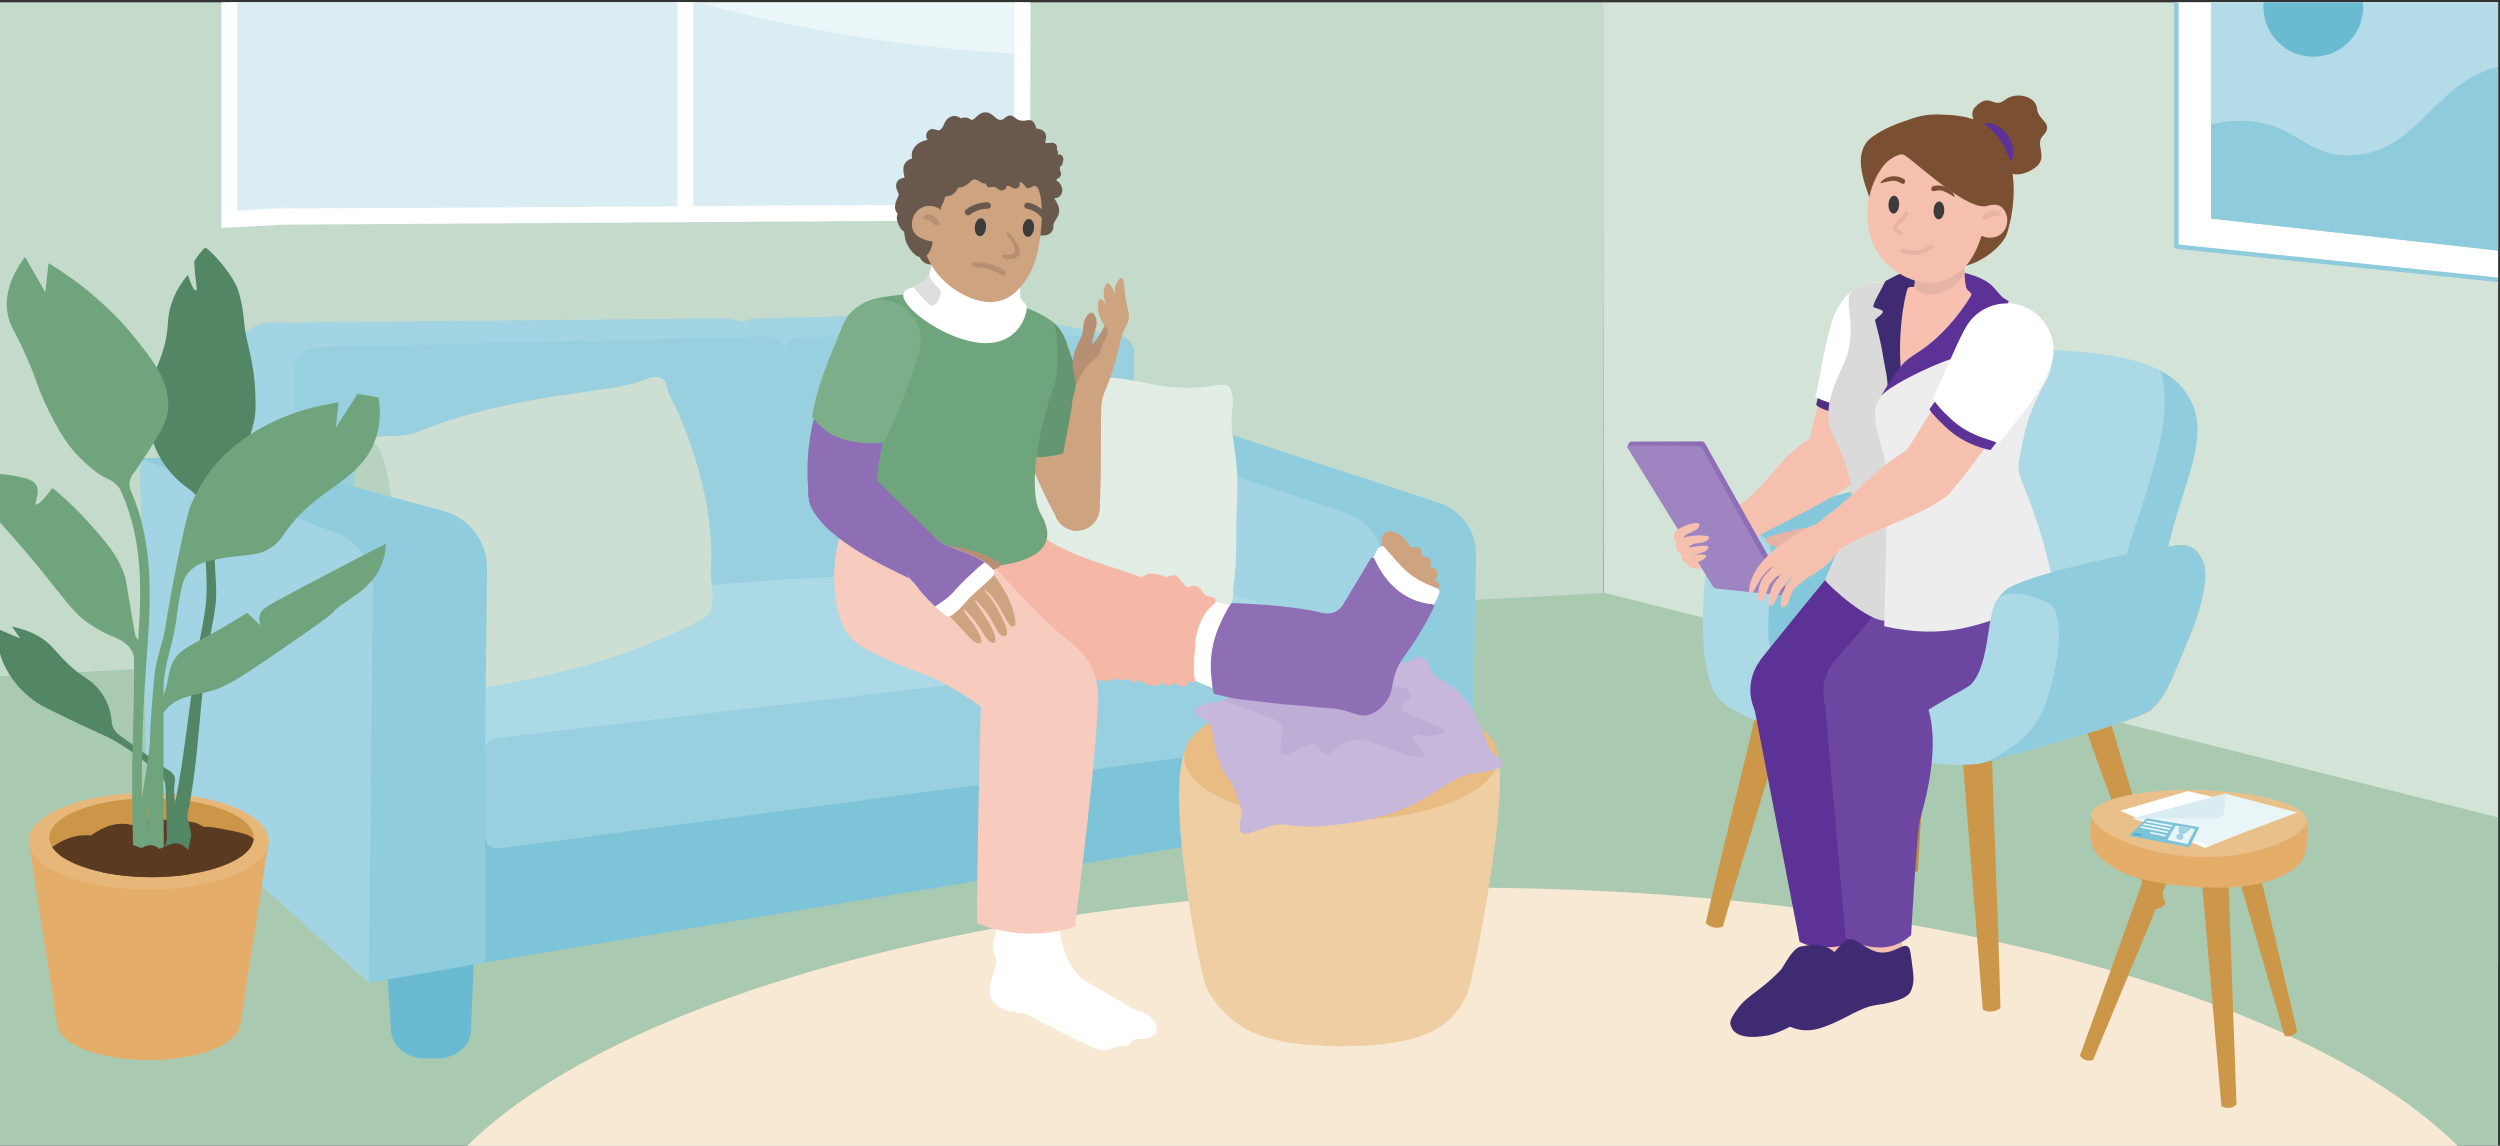<?xml version="1.0" encoding="UTF-8"?> <svg xmlns="http://www.w3.org/2000/svg" xmlns:xlink="http://www.w3.org/1999/xlink" id="_19_-_Achtergrond" data-name="19 - Achtergrond" viewBox="0 0 840 385"><rect x="0" y="0" width="840" height="385" fill="#333333" stroke="none"/><defs><style> .cls-1, .cls-2 { fill: none; } .cls-3 { fill: #3c3c3b; } .cls-4 { fill: #7dc3d7; } .cls-5 { fill: #6abad1; } .cls-6 { fill: #e5b4a4; } .cls-7 { fill: #45a9c6; } .cls-8 { fill: #f6c0af; } .cls-9 { stroke: #8ecbdc; stroke-linecap: round; stroke-linejoin: round; stroke-width: 1.51px; } .cls-9, .cls-10 { fill: #fff; } .cls-11 { fill: #c6b7db; } .cls-12 { fill: #ebf6f8; } .cls-13 { fill: #7dc4d8; } .cls-2 { stroke: #fff; stroke-miterlimit: 10; stroke-width: 5.36px; } .cls-14 { fill: #a9c9b1; } .cls-15 { fill: #f6f6f6; } .cls-16 { fill: #8e6fb6; } .cls-17 { fill: #538664; } .cls-18 { fill: #9e84c1; } .cls-19 { fill: #8ecbdc; } .cls-20 { fill: #dedede; } .cls-21 { fill: #e2ede5; } .cls-22 { fill: #b79074; } .cls-23 { fill: #a1d3e2; } .cls-24 { fill: #6fa47d; } .cls-25 { fill: #6abbd2; } .cls-26 { fill: #c4daca; } .cls-27 { fill: #d9edf3; } .cls-28 { fill: #5d3297; } .cls-29 { clip-path: url(#clippath-1); } .cls-30 { fill: #d8ecf2; } .cls-31 { fill: #c6e4ed; } .cls-32 { fill: #f8e9d5; } .cls-33 { fill: #bc8842; } .cls-34 { fill: #b7d2be; } .cls-35 { fill: #cc9649; } .cls-36 { fill: #f5b7a6; } .cls-37 { fill: #eac08a; } .cls-38 { fill: #3e2b71; } .cls-39 { fill: #659672; } .cls-40 { fill: #f8cbbf; } .cls-41 { fill: #abd9e6; } .cls-42 { fill: #cddfd2; } .cls-43 { fill: #69594d; } .cls-44 { fill: #6d46a1; } .cls-45 { fill: #cea380; } .cls-46 { fill: #d3e3d7; } .cls-47 { fill: #f7c0b1; } .cls-48 { fill: #99d0e0; } .cls-49 { fill: #50317d; } .cls-50 { fill: #7dae8a; } .cls-51 { fill: #5a3a21; } .cls-52 { fill: #7b4f31; } .cls-53 { fill: #beadd5; } .cls-54 { fill: #58b2cd; } .cls-55 { fill: #b4dce8; } .cls-56 { fill: #86c8db; } .cls-57 { fill: #e9bc83; } .cls-58 { fill: #8fccdd; } .cls-59 { fill: #ededed; } .cls-60 { fill: #e7b77a; } .cls-61 { fill: #a2d4e3; } .cls-62 { fill: #e4ae6a; } .cls-63 { fill: #6fa57d; } .cls-64 { fill: #dadada; } .cls-65 { fill: #efcea4; } .cls-66 { clip-path: url(#clippath); } .cls-67 { fill: #eaf5f7; } .cls-68 { fill: #cd9749; } </style><clipPath id="clippath"><rect class="cls-1" x="-.65" y=".79" width="840" height="385"></rect></clipPath><clipPath id="clippath-1"><polygon class="cls-67" points="734.95 283.57 728.28 282.16 731.04 277.45 737.48 278.57 734.95 283.57"></polygon></clipPath></defs><g class="cls-66"><g><polygon class="cls-46" points="852.26 -83.65 538.28 -83.65 539.19 324.37 853.17 324.37 852.26 -83.65"></polygon><rect class="cls-26" x="-.78" y="-83.65" width="539.62" height="399.75" transform="translate(538.06 232.46) rotate(180)"></rect><polygon class="cls-14" points="852.82 422.51 -.78 422.51 -.78 227.22 539.39 199.26 852.82 278.02 852.82 422.51"></polygon></g><path class="cls-32" d="M848,422.51c-14.02-69.5-168.32-124.26-356.61-124.26s-342.58,54.75-356.61,124.26"></path><g id="Schilderij_L" data-name="Schilderij L"><polygon class="cls-9" points="880.35 98.26 731.26 82.84 731.26 -39.14 880.7 -41.58 880.35 98.26"></polygon><polygon class="cls-55" points="742.91 -30.07 742.91 73.43 869.41 87.56 869.76 -30.88 742.91 -30.07"></polygon><path class="cls-19" d="M742.91,41.73v31.71s126.49,14.12,126.49,14.12V27.71c-7.72-4.27-16.97-7.24-26.87-5.87-24.32,3.37-28.98,29.71-52.79,30.32-14.97.38-17.8-9.92-33.17-11.41-4.43-.43-9.04-.05-13.67.98Z"></path><circle class="cls-5" cx="777.27" cy="2.31" r="16.76"></circle></g><g id="Raam"><polygon class="cls-12" points="343.78 -94.79 343.84 59.6 95.09 72.81 77.06 73.77 77.06 -92.33 343.78 -94.79"></polygon><path class="cls-27" d="M344.57,18.25l-1.15,53.02-248.27-1.54-18.08.95V-72.14c27.69,19.09,62.11,38.81,103.39,55.08,62.93,24.79,120.53,33.15,164.12,35.31Z"></path><polygon class="cls-2" points="343.78 -94.79 343.42 71.26 95.09 72.81 77.06 73.77 77.06 -92.33 230.26 -93.53 343.78 -94.79"></polygon><line class="cls-2" x1="230.26" y1="72.29" x2="230.26" y2="-93.53"></line></g><g id="Bank"><path class="cls-61" d="M248.33,207.27H76.76v-83.92c0-8.26,6.69-14.95,14.95-14.95l151.48-1.42c5.14,0,19.59,5.65,19.59,8.49l-14.45,91.81Z"></path><path class="cls-25" d="M159.17,323.34c-.68-4.94-6.96-8.81-14.62-8.81s-13.95,3.87-14.62,8.81h-.06l.02.34c-.01.18,1.56,22.92,1.56,22.92.35,5.08,5.28,9.04,11.24,9.04h4.3c5.97,0,10.9-3.97,11.24-9.04l.94-23.26Z"></path><path class="cls-54" d="M81.53,265.33c-.63-4.64-6.54-8.28-13.74-8.28s-13.11,3.64-13.74,8.28h-.06l.02.32c-.01.17,1.47,21.54,1.47,21.54.33,4.77,4.96,8.5,10.57,8.5h4.04c5.61,0,10.24-3.73,10.57-8.5l.88-21.86Z"></path><path class="cls-54" d="M491.06,267.15c-.53-3.88-5.47-6.92-11.49-6.92s-10.96,3.04-11.49,6.92h-.05l.02.27c-.01.14,1.23,18.01,1.23,18.01.27,3.99,4.15,7.11,8.83,7.11h3.38c4.69,0,8.56-3.12,8.83-7.11l.74-18.28Z"></path><path class="cls-61" d="M374.92,164.02l-122.32,16.86c-4.33.6-8.17-2.84-8.04-7.22l1.84-59.74c.11-3.85,3.29-6.91,7.15-6.87l79.57-2.18c.42,0,.84.05,1.25.12l40.91,7.8c3.34.64,5.75,3.55,5.75,6.95v37.26c0,3.53-2.61,6.53-6.11,7.01Z"></path><path class="cls-58" d="M494.37,269.21l-29.53,4.2-71.45-30-34.78-102.28,40.63.2,84.33,27.65c7.39,2.45,12.38,9.36,12.38,17.14l-1.57,83.09Z"></path><path class="cls-61" d="M464.84,273.41l-106.24-24.83v-107.23l93.86,31.11c7.39,2.45,12.38,9.36,12.38,17.14v83.8Z"></path><path class="cls-48" d="M375.81,112.93l-106.89.24c-3-.08-5.48,2.32-5.51,5.32l-.64,81.27c-.02,2.98,2.39,5.41,5.37,5.41h107.52c2.96,0,5.37-2.4,5.37-5.37v-81.51c0-2.91-2.32-5.29-5.23-5.36Z"></path><path class="cls-48" d="M258.09,113.03l-152.3,3.58c-2.96,0-6.87,4.1-6.87,7.06v80.2c0,2.96,2.4,5.37,5.37,5.37h153.81c2.96,0,5.37-2.4,5.37-5.37v-85.47c0-2.96-2.4-5.37-5.37-5.37Z"></path><path class="cls-41" d="M462.25,218.44l-131.76,17.63-67.03-41.41,118.3-5.8,80.7,26.75c1.02.7,1.31,2.59-.21,2.83Z"></path><polygon class="cls-13" points="464.84 273.41 162.91 323.41 162.91 279.05 464.84 238.42 464.84 273.41"></polygon><path class="cls-41" d="M329.9,230.54l-166.99,21.69-75.36-44.09,175.91-13.48,68.4,35.07c1.23.61-.59.63-1.95.81Z"></path><path class="cls-48" d="M330.04,263.58l-162.31,21.48c-2.56.34-4.82-1.65-4.82-4.23v-28.61c0-2.16,1.62-3.98,3.77-4.24l162.31-18.95c2.53-.3,4.76,1.68,4.76,4.24v26.08c0,2.14-1.58,3.95-3.7,4.23Z"></path><path class="cls-48" d="M338.44,262.46l122.82-16.57c2.05-.28,3.58-2.03,3.58-4.1v-22.41c0-2.46-2.13-4.37-4.57-4.12l-122.82,12.83c-2.11.22-3.71,2-3.71,4.12v26.14c0,2.51,2.21,4.44,4.69,4.1Z"></path><polygon class="cls-58" points="162.91 323.41 123.78 330.25 123.78 183.83 162.91 182.02 162.91 323.41"></polygon><path class="cls-42" d="M223.59,128.39c-1.54-2.79-5.01-1.69-8.51-.31-10.85,4.28-41.85,3.78-74.83,17.08-6.75,2.72-15.47-.22-18.7,3.69-4.73,5.71,2.2,85.88,6.62,85.65,67.59-3.53,103.86-24.32,108.16-26.74,5.19-2.91,2.22-11.36,2.54-16.14,1.5-22.98-8.23-47.9-13.12-57.28-1.61-3.1-1.81-5.31-2.16-5.95Z"></path><path class="cls-34" d="M127.49,150.98c-1.63-3.1-5.87-3.46-6.74.05-3.08,12.38-3.9,30.66.82,47.86,5.84,21.26,4.95,40.12,10.82,38.4,5.18-1.52,6.51-1.36,9.69-3.43,11.75-7.64,8.22-25.85-4.11-45.23-7.91-12.42-5.62-28.4-10.48-37.64Z"></path><path class="cls-58" d="M162.16,323.73l-74.61-67.75-40.57-102.07,34.55-.56,67.52,18.36c8.71,2.36,14.71,10.31,14.61,19.34l-1.51,132.68Z"></path><path class="cls-61" d="M123.86,330.25l-74.61-67.75-2.27-108.58,63.78,24.32c8.71,2.36,14.71,10.31,14.61,19.34l-1.51,132.68Z"></path><path class="cls-21" d="M316.7,162.64c-.66,15.18,3.61,17.77,2.16,25.03-.66,3.32-1.5,7.9.15,9.59,1.78,1.82,6.99.57,9.63.39,7.27-.49,15.14,8.96,34.73,10.01,22.25,1.19,28.17-3.76,39.98-3.25,1.6.07,7.11,1.76,9.61-.71,1.89-1.86,1.24-5.06,1.39-6.14,1.61-11.2.66-16.06,1.32-30.37.77-16.52-3.06-20.42-1.49-30.49.41-2.63-.07-4.65-.86-6.24-1.17-2.36-6.02-.63-9-.39-18.09,1.47-22.81-4.82-41.57-2.94-19.24,1.93-18.81,4.57-35.12,3.86-2.89-.13-8.31-2.11-10.15.12-1.38,1.66-.55,6.34.68,10.17.93,2.89-1.05,11.13-1.49,21.35Z"></path></g><g id="Kruk"><path class="cls-65" d="M493.04,333.8c-4.71,10.5-13.18,17.73-42.35,17.73s-37.77-7.64-44.65-18.14c-3.26-4.98-17.29-80.97-4.76-84.34,8.92-2.4,90.02-3.15,99.58.18,9.56,3.34-5.73,79.93-7.82,84.57Z"></path><ellipse class="cls-57" cx="450.66" cy="254.38" rx="52.81" ry="21.26"></ellipse><path class="cls-11" d="M505.16,256.89c-.81,1.56-6.91,2.79-10.12,3.02-8.32.62-14.86,10.83-33.81,15.09-4.18.94-17.57,3.69-26.87,2.36-1.57-.22-4.4-.77-7.76.29-4.86,1.54-8.02,3.07-9.3,2.28-1.5-.92,0-7,0-6.99,0,0-2.31-8.08-3.49-9.7-8.84-12.13-4.29-19.44-8.84-21.33-8.17-3.4-.67-5.18,2.45-5.99,2.4-.06,3.74-.62,5.09-1.35.88-.47,1.76-1.03,2.94-1.56,2.8-1.27,4.99-2.36,6.8-3.31h0c7.46-3.92,8.57-5.44,20.47-7.41,12.22-2.02,25.09,1.58,30.25,0,3.2-.98,3.32-2.32,5.09-1.37,1.62.87,1.73,2.31,3.35,5.2,1.15,2.06,6.1,3.52,9.18,6.89,7.18,7.87,7.36,13.73,9.75,18.16,1.72,3.19,5.49,4.42,4.82,5.71Z"></path><path class="cls-53" d="M415.41,233.04s.03-.01.04-.02c2.8-1.27,4.99-2.36,6.8-3.31h0c1.24-.06,2.48-.05,3.7-.05,9.76.02,19.51-.62,29.18-1.9,2.52-.33,5.23-.68,7.5.48,1.16.6,2.12,1.56,3.35,2.02.74.27,3.35.53,5.81.89,2.07.31,2.75,2.96,1.08,4.22-2.27,1.7-3.35,3.54,3.33,5.79,1.92.64,8.3,2.97,8.96,4.23.18.35.34.78-.1,1.11-.14.11-.32.17-.5.19-2.27.3-4.58.8-6.83.36-8.88-1.72,4.71,7.33-.69,7.33-7.27,0-17.48-7.98-24.32-5.27-1.85.73-3.41,1.96-4.8,3.4-1.34,1.4-3.64.93-4.42-.85-.2-.45-.47-.85-.87-1.14-1.28-.93-3.06-.29-4.49.38l-5.75,2.69c-1.08.51-2.31-.36-2.19-1.55.24-2.39.36-4.8.71-7.18.47-3.17-5.76-3.97-7.02-4.77-1.55-.99-7.95-3.1-13.2-4.69l4.72-2.36Z"></path></g><g id="Plant"><ellipse class="cls-62" cx="49.96" cy="343.86" rx="30.7" ry="12.35"></ellipse><polygon class="cls-62" points="80.65 344.66 19.26 344.66 9.6 282.48 90.31 282.48 80.65 344.66"></polygon><ellipse class="cls-60" cx="49.96" cy="282.62" rx="40.35" ry="16.24"></ellipse><path class="cls-35" d="M85.26,281.47c0,.13,0,.25-.02.38-.51,7.16-15.69,12.9-34.34,12.9-16.18,0-29.74-4.32-33.39-10.14-.63-1.01-.97-2.06-.97-3.14,0-7.33,15.38-13.28,34.35-13.28s34.35,5.94,34.35,13.28Z"></path><path class="cls-51" d="M82.57,280.35c-2.16-.82-4.57-1.12-6.82-1.6-1.21-.26-2.41-.53-3.63-.71-.66-.1-1.33-.21-2-.24-.4-.02-.81,0-1.22.04-.13,0-.24,0-.32,0-.95-.51-2.62-1.31-2.62-1.31-.83-.26-1.69-.38-2.56-.48-.04,0-.08,0-.12-.01-.45-.05-.9-.08-1.33-.13-.1-.01-.21-.02-.31-.03-.88-.09-1.76-.18-2.65-.26-.08,0-.16-.01-.24-.02-.37-.03-.74-.06-1.11-.08h0c-.55-.04-1.11-.07-1.66-.08-.33,0-.66-.02-.99-.02h0c-.19,0-.38,0-.57,0-1.46.01-2.94.1-4.4.3-.03,0-.06,0-.09.01h0c-.99.13-1.97.31-2.94.55-.15.04-1.55.53-2.45.81h0c-.12.03-.22.07-.31.09-.19-.04-.38-.08-.58-.12-.86-.15-1.76-.29-2.64-.28-.31,0-.63.01-.94.04-.09,0-.17.01-.25.02-.09,0-.17.02-.26.03-2.53.29-4.99,1.3-7.14,2.61-.37.22-.71.46-1.07.7-.24.17-.48.33-.73.49-1.45,0-2.76-.09-4.24.13-1.86.27-3.61.87-5.26,1.67-.14.07-.29.14-.43.21-.82.42-1.61.89-2.38,1.39-.26.17-.52.34-.78.52h0s.03.05.05.07c.02.02.03.05.05.07.01.01.02.02.03.04h0s0,.01,0,.02c0,0,0,0,0,.01.1.16.22.32.35.48.08.11.17.21.26.32.04.04.07.09.11.13.06.06.11.12.17.19,0,0,.01,0,.02.02.07.07.14.14.21.22.03.04.07.07.11.11.05.05.09.09.14.13h0c.07.07.13.13.2.19.12.11.24.21.36.32.02.01.03.02.05.04.1.08.2.17.3.25.01.01.02.02.03.03.13.1.26.21.4.31.08.06.17.12.25.19h0c.05.04.11.08.17.12.03.02.07.05.1.07.01.01.02.02.04.02.1.07.2.14.31.21,0,0,.02.01.03.02.24.16.48.31.74.46.05.03.11.07.17.1.07.04.14.08.22.13.02,0,.04.02.06.03.02.01.04.02.06.03,0,0,0,0,.01,0h0s0,0,.01,0c0,0,0,0,.01,0,.02.01.05.03.08.04.16.09.32.18.48.26.2.11.41.22.62.32.18.09.37.18.55.27.19.09.38.18.57.26s.39.17.59.26c.34.14.69.28,1.04.43.06.02.13.05.19.07.21.08.42.16.64.24.43.16.87.31,1.32.46.22.07.45.14.68.22.07.02.14.05.21.07.18.06.36.11.55.17.09.02.19.05.28.08.09.02.19.05.29.08.02,0,.05.01.08.02s.05.02.08.02c.14.04.28.07.41.11l.24.06c.23.06.47.13.71.19.01,0,.02,0,.03,0,.25.06.5.12.75.18.26.06.51.12.77.18.26.06.52.12.78.17h0c.31.07.61.13.92.19.06,0,.12.02.18.03.02,0,.05,0,.08.02.07.01.15.03.23.04.02,0,.05,0,.07.02.02,0,.04,0,.06,0,.02,0,.04,0,.06.01.21.04.43.08.64.12.05,0,.09.02.14.02.14.02.28.05.43.07.2.03.41.07.62.1.06,0,.13.02.19.03.42.07.83.13,1.26.19.14.02.29.04.43.06,0,0,0,0,.01,0,.01,0,.03,0,.04,0,.07,0,.14.02.21.02.11.01.22.03.33.04.25.03.51.06.76.09.09.01.19.02.29.03.02,0,.05,0,.07,0,.14.02.29.03.43.05.09.01.19.02.29.03.3.03.59.06.89.09.13,0,.26.02.39.03.01,0,.02,0,.03,0,.17.01.35.03.53.04.09,0,.18.01.26.02.09,0,.18.01.27.02.03,0,.05,0,.08,0s.05,0,.07,0c.05,0,.11,0,.16.01.02,0,.04,0,.06,0,.24.02.48.03.72.05.02,0,.04,0,.06,0,.11,0,.21,0,.33.02.11,0,.22.01.33.02h.16s0,0,0,0c.18,0,.36.02.54.02.02,0,.03,0,.05,0h0c.07,0,.15,0,.23,0,.04,0,.08,0,.12,0,.02,0,.05,0,.08,0,.27,0,.55.02.82.02.07,0,.13,0,.2,0h.07c.07,0,.14,0,.2,0h.08c.21,0,.41.01.62.01.07,0,.13,0,.19,0,.14,0,.29,0,.44,0,.22,0,.45,0,.68,0,.17,0,.33,0,.5,0,.14,0,.27,0,.4,0,.17,0,.34,0,.51,0h.09c.06,0,.12,0,.18,0h.05c.1,0,.21,0,.31-.01.17,0,.35,0,.52,0,.2,0,.4-.01.6-.02h.07s.02,0,.03,0c.03,0,.06,0,.09,0,.21,0,.42-.01.62-.02.19,0,.38-.02.57-.03h.05c.12,0,.24-.01.36-.02.05,0,.09,0,.14,0,.45-.02.89-.05,1.33-.09.12,0,.24-.02.36-.02,0,0,.01,0,.02,0,.11-.01.22-.02.33-.03.16,0,.33-.02.49-.04.12,0,.24-.02.35-.03.04,0,.07,0,.11,0,.31-.03.63-.06.94-.09.12-.01.24-.02.36-.04.01,0,.02,0,.03,0,.03,0,.06,0,.09,0,.06,0,.12-.01.18-.02.02,0,.03,0,.05,0,.02,0,.04,0,.06,0,.09,0,.17-.02.26-.03.03,0,.06,0,.09-.01.24-.03.48-.06.72-.09.12-.02.23-.03.35-.05.16-.02.32-.04.47-.07.21-.02.42-.06.63-.09.07,0,.13-.02.19-.03l.4-.06c.17-.02.34-.05.52-.08.6-.1,1.2-.2,1.78-.31.19-.04.38-.07.56-.11.09-.02.19-.04.28-.05.09-.02.19-.04.28-.06.19-.04.37-.07.55-.12.35-.08.7-.16,1.04-.24.01,0,.03,0,.04,0,.18-.04.36-.08.53-.13.03,0,.07-.01.1-.02.29-.07.57-.14.85-.22.03,0,.06-.01.09-.02.06-.02.12-.03.18-.05.02,0,.04,0,.06-.02h0c.39-.11.78-.21,1.16-.33.21-.06.43-.13.64-.19s.42-.13.62-.2.41-.14.62-.21c.4-.14.8-.28,1.19-.43.39-.14.76-.29,1.13-.45.01,0,.02,0,.04-.02.17-.07.34-.14.51-.21.18-.08.36-.16.53-.24.33-.15.66-.31.97-.46.02,0,.03-.02.05-.02.3-.15.58-.3.86-.45h0s.02-.01.03-.02c0,0,0,0,0,0h.02s.02-.02.03-.02c.03-.02.07-.03.1-.05.12-.07.23-.13.34-.19.16-.09.31-.19.46-.28.15-.09.29-.18.43-.27.04-.02.08-.05.12-.07.21-.14.42-.28.62-.42.02-.02.05-.03.07-.05.12-.09.24-.17.35-.26,0,0,.02-.01.02-.02.07-.05.14-.1.2-.16.07-.05.13-.1.2-.16.08-.07.17-.14.24-.2.13-.11.25-.22.37-.33.11-.1.22-.2.33-.31.09-.09.18-.18.27-.27.07-.08.15-.16.22-.24.06-.07.12-.13.17-.2.06-.07.12-.14.18-.21.07-.09.15-.19.22-.29.07-.09.13-.19.19-.28.02-.03.04-.06.06-.09.05-.09.11-.17.16-.26.06-.11.12-.21.18-.32.06-.12.12-.24.17-.36.05-.12.1-.24.15-.36.06-.15.11-.3.15-.45h0s.03-.09.04-.14c.03-.09.05-.19.07-.29,0-.02,0-.05.01-.07.01-.06.02-.12.03-.19.01-.05.02-.09.02-.15,0,0,0-.02,0-.03,0-.09.02-.18.02-.27-.8-.63-1.71-1.13-2.67-1.5ZM43.83,277.28s-.05,0-.05,0h.05Z"></path><path class="cls-17" d="M85.86,136.98c-.04,3.05-.69,5.96-1.7,8.93-3.47,10.23-11.08,21.07-11.95,39.8-.04.77-.05,1.54-.04,2.3.04,4.32.65,8.68.42,12.98-.22,4.11-1.09,8.14-1.86,12.18-.14.74-.28,1.48-.41,2.22-1.02,5.79-1.73,11.61-2.32,17.46-1.37,13.57-2.14,27.21-4.94,40.59-.34,1.61,1.06,4.96,1.14,7.02.02.31,0,.6-.06.84,0,0-1,4.74-1.82,8.6-.29,1.4-.56,2.67-.76,3.57-.82.09-1.64.17-2.48.23-.09.01-.18.02-.27.03-.03,0-.07.01-.1,0l-2.03.14c-.09.01-.18.02-.27.02-.24.02-.48.03-.73.04-1.04.06-2.1.1-3.16.12-.04,0-.09,0-.13,0,.44-1.24.86-2.48,1.26-3.72.51-1.59.99-3.19,1.45-4.8.51-1.78.99-3.57,1.44-5.36h0c.75-2.99,1.42-5.99,2.04-9.01v-.02c.46-2.25.87-4.51,1.27-6.78,1.02-5.75,1.85-11.52,2.63-17.28.6-4.46,1.18-8.93,1.79-13.39,0,0,0,0,0,0,.69-5.17,1.43-10.33,2.29-15.48.17-1.03.36-2.05.54-3.07.7-3.74,1.48-7.47,1.96-11.23.65-5.03.31-10.13.08-15.2h0s-.76-16.35-.76-16.35c-.1-2.17-1.04-4.29-2.66-6.1-.69-.77-1.49-1.47-2.41-2.11-.01-.01-.03-.03-.05-.04-6.46-4.5-9.88-10.23-11.69-15.22h0c-1.24-3.41-1.74-6.46-1.95-8.56-.76-7.34,1.09-11.92,3.05-16.8h0c1.63-4.07,3.34-8.33,3.72-14.59.08-1.45.26-5.78,2.84-10.81,1.33-2.6,2.87-4.55,3.9-5.75,1.16,3.52,2.05,5.27,2.67,5.24.85-.04-.4-3.47-.52-9.95,0,0,2.6-3.83,3.77-4.52,2.74,1.97,7.77,7.78,10.04,12.24,2.57,5.04,2.89,13.17,3.19,15.2.93,6.28,3.76,12.55,3.58,26.36Z"></path><path class="cls-17" d="M59.58,288.01c-.3.04-.61.07-.92.1-.82.09-1.64.17-2.48.23-.01-.56-.03-1.13-.04-1.71-.02-.89-.03-1.79-.05-2.7.01,0,.01-.01,0-.02-.05-3.39-.09-6.81-.15-9.96-.06-3.07-.14-5.89-.27-8.16v-.02c-.06-.9-.12-1.71-.19-2.42-.09-.86-.51-1.71-1.21-2.41-.74-.72-1.48-1.43-2.23-2.11-1.23-1.12-2.47-2.17-3.72-3.16-.39-.31-.78-.62-1.17-.92-.33-.26-.67-.52-1-.77-.47-.36-.94-.7-1.41-1.04-1.1-.79-2.17-1.52-3.2-2.18-2.16-1.4-4.13-2.51-5.77-3.29-2.7-1.29-6.42-2.85-13.95-6.51-5.29-2.57-7.93-3.86-9.25-4.74-7.76-5.21-10.66-11.66-11.51-13.65-1.94-4.5-2.19-8.48-2-11.35,2.59,1.12,5.19,2.23,7.78,3.34-.94-1.34-1.87-2.68-2.81-4.02,2.47.5,5.98,1.47,9.38,3.52,3.87,2.34,4.66,4.3,8.84,8.41,5.57,5.48,7.38,5.15,10.45,8.58,2.14,2.39,4.42,6.06,4.87,11.7.13,1.59,1.02,3.13,2.58,4.26l1.42,1.04,3.2,2.32,1.73,1.25.71.51,1.37.99,3.46,2.51,2.92,2.12c.45.33.95.62,1.46.9.16.09.34.2.53.32.68.47,1.45,1.17,1.76,2.17.18.58.16,1.11.08,1.53-.18.84-.31,1.68-.28,2.54.11,2.32.25,5.22.4,8.4h0c0,.11.01.21.02.32.16,3.31.33,6.94.5,10.58.03.6.06,1.19.09,1.79.03.56.06,1.13.08,1.69Z"></path><path class="cls-24" d="M125.16,150.03c-5.98,12.57-19.29,14.3-29.31,28.87-1.2,1.74-2.46,3.82-5.51,5.57-4.75,2.71-8.46,1.58-18.17,3.55-.59.12-1.21.25-1.84.39-.04,0-.07.02-.11.03-.37.08-.73.18-1.08.29-3.86,1.17-6.69,3.73-7.61,6.88-1.35,4.6-1.83,9.47-2.51,14.02-1.23,8.23-4.06,13.84-4.07,22.18v1.64c0,2.1-.01,4.13-.01,6.1h0c-.02,7.98-.02,14.92-.02,21.5,0,1.07,0,2.13.01,3.18.02,5.6.04,11,.09,16.65.01.98.02,1.97.03,2.97,0,.56.02,1.13.04,1.7.05,1.67.15,3.35.28,5.03.09,1.12.18,2.24.29,3.37-1.04.06-2.1.1-3.16.12-.04,0-.09,0-.13,0-.5.02-1,.03-1.51.03-.17,0-.35,0-.53,0-.03-1.08-.06-2.15-.08-3.23-.08-3.61-.15-7.22-.2-10.83,0-.08,0-.15,0-.22,0-.03,0-.06,0-.08-.04-3-.07-6.01-.07-9.01,0-.02,0-.03,0-.04-.02-3.52,0-7.03.06-10.54.02-.87.04-1.73.05-2.6.05-2.33.11-4.67.2-7v-.04c.29-8.06.82-16.08,1.67-24.09.58-5.39,2.87-10.58,3.65-15.94.89-6.19,6.44-36.35,8.7-41.28.4-.87.86-1.85,1.4-2.91,2.71-5.41,7.42-12.93,17.44-19.7.33-.22.66-.45,1-.66,11.55-7.48,23.73-9.89,29.62-10.75l-.95,8.54c2.43-3.78,4.86-7.57,7.28-11.35,3.66.6,3.41.56,7.06,1.16,1.26,7.72-.39,13.12-2,16.51Z"></path><path class="cls-24" d="M129.66,182.67c-.06,2.37-.53,5.88-2.7,9.59-2.65,4.53-6.54,7.11-9.14,8.87-11.94,8.08,4.34-1.73-24.87,18.24-14.67,10.03-18.12,12.05-24.31,13.35-.21.05-.44.09-.65.13-1.27.27-2.52.53-3.73.85-2.92.75-5.58,1.8-7.73,3.9-.61.6-1.14,1.25-1.59,1.94h0c-2.38,3.59-2.81,8.23-2.99,12.11-.11,2.29-.27,4.59-.48,6.88-.08.84-.16,1.69-.25,2.53-.33,3.21-.75,6.42-1.22,9.62,0,.02,0,.03,0,.04-.18,1.29-.11,4.9.07,9.01,0,.03,0,.06,0,.08,0,.08,0,.15.01.22.22,5.15.59,11,.8,14.05-.17,0-.35,0-.53,0-.22,0-.44,0-.66,0-.29,0-.59,0-.89,0-.88,0-1.77-.02-2.63-.05-.73-.02-1.45-.05-2.17-.08l-1.58-.1c.39-1.63.76-3.26,1.12-4.89.4-1.78.78-3.56,1.16-5.34h0v-.02c-.03-.85-.05-1.7-.06-2.55-.2-8.31-.28-16.62-.18-24.91.01-.9.03-1.8.04-2.71.06-3.54.15-7.08.27-10.61.22-6.31.46-21.55.14-22.67-.72-2.51-2.99-4.64-6.01-5.85-2.69-1.07-5.58-2.49-8.45-4.41-.23-.15-1.35-.86-2.61-1.9-3.56-2.92-6.22-6.7-14.8-17.35,0,0-4.77-5.92-12.99-15.05-5.5-6.11-8.98-9.64-15.01-11.57-2.4-.76-4.67-1.1-4.69-1.76-.04-1.08,6.04-2.6,11.54-1.18,3,.78,5.05,2.22,6.17,3.16-.36-1.69-.71-3.38-1.07-5.06,4.2-.02,7.5.57,9.66,1.08,2.28.54,3.61.87,4.69,1.76,3.01,2.49-.16,7.15.79,7.51.48.18,1.8-.75,5.52-5.56,5.28,4.33,9.14,8.27,11.79,11.21,5.79,6.42,10.38,11.5,12.58,18.71.34,1.13.19.87,1.99,11.35.55,3.17,1.04,5.96,1.44,8.25.32.6.67,1.2.95,1.81.04-.51.07-1.03.11-1.54.63-9.47,1.01-19.01-.25-28.55-.9-6.85-2.67-13.68-5.63-20.27-.81-1.79-2.55-3.24-4.71-4.2-3.58-1.6-6.98-4.9-8.99-6.86-2.66-2.59-6.76-7.18-12.45-19.93-2.59-5.82-1.95-5.7-5.08-12.93-4.19-9.71-5.62-10.71-6.55-14.33-1.16-4.5-1.11-11.28,5.54-20.39,2.27,3.96,4.55,7.92,6.83,11.89l1.09-9.77c13.99,8.42,23.73,18.55,28.28,24.18,3.1,3.84,5.95,7.37,8.1,10.96h0c2.59,4.34,4.14,8.76,3.8,13.86-.21,3.22-1.81,6.56-4.9,11.49h0c-1.48,2.37-3.3,5.1-5.47,8.36-.39.59-.8,1.18-1.24,1.73-1.42,1.74-1.79,3.88-.9,5.92,6.26,14.35,6.84,29.65,6.06,44.4-.51,9.68-1.42,19.33-1.85,29.01-.25,5.81-.41,11.63-.49,17.45-.02.86-.02,1.71-.03,2.57-.03,3.28-.04,6.56-.02,9.84,0-.01,0-.02,0-.03.5-2.92.97-5.85,1.42-8.78.12-.78.24-1.57.35-2.35.32-2.16.62-4.33.9-6.49.36-2.71.69-5.42.99-8.14.29-2.37.61-4.83,2.27-6.79.58-.69,1.03-1.41,1.39-2.16h0c2.12-4.47.97-9.87,5.39-14.02,1.65-1.54,3.25-2.38,6.76-4.27,1.03-.55,2.22-1.2,3.63-1.98.57-.32,1.19-.66,1.84-1.03,4.56-2.58,8.17-4.8,10.48-6.24,1.48,1.4,2.95,2.8,4.42,4.2-.43-1.37-.72-3.3.55-4.88,1.09-1.37,3.88-2.91,27.81-15.44,3.53-1.85,8.23-4.28,13.84-7.11Z"></path><path class="cls-51" d="M63.49,293.32c-.09.19-.18.37-.28.54-.84.13-1.7.24-2.58.34-.23.03-.47.05-.7.07-.62.07-1.25.13-1.89.17-.07,0-.14.02-.21.02-.02,0-.05,0-.07,0l-1.54.11c-.07,0-.14.01-.21.02-.18.01-.37.02-.55.03-.79.05-1.59.07-2.41.09-.03,0-.07,0-.1,0-.38.01-.76.02-1.15.02-.13,0-.27,0-.4,0-.17,0-.34,0-.5,0-.22,0-.45,0-.68,0-.67,0-1.34-.02-2-.04-.56-.02-1.1-.03-1.65-.06l-1.2-.07-.76-.05c-3.6-.25-7.01-.73-10.12-1.39-.09-.44-.12-.88-.08-1.31-.85-1.03-1.05-2.53.22-3.7,3.06-2.8,6.91-5.48,11.22-3.81,0,0,0,0,0,0,.41.16.82.42,1.2.52.11.03.22.05.32.05.12,0,.25-.02.38-.06.15-.04.32-.1.48-.17.49-.21,1.01-.49,1.46-.58.08-.02.16-.03.24-.04.34-.04.68-.05,1.01-.02.08,0,.17.02.25.03t0,0c.42.06.84.19,1.23.39.15.07.28.17.42.26.21.16.41.34.61.52.2-.05.4-.1.6-.17.3-.1.6-.22.9-.36.05-.02.1-.04.15-.07.31-.14.61-.29.92-.42.03-.01.05-.02.08-.03h0c.24-.11.48-.22.72-.32.34-.14.68-.25,1.01-.32,0,0,.01,0,.02,0,.78-.17,1.54-.17,2.26,0,.65.15,1.26.44,1.81.86.19.14.36.29.53.47,2.19,2.23,2.29,5.78,1.02,8.48Z"></path></g><g><path class="cls-37" d="M616.06,167.65s8.7-6.15,22.96-2.37,2.16,28.4,2.16,28.4l-12.94,2.75-12.18-28.79Z"></path><path class="cls-68" d="M708.88,241.57c6.22,21.88,12.44,40.17,18.67,62.05-.25.35-.8,1.02-1.75,1.46-1.31.61-2.52.38-2.92.29-7.45-21.65-14.91-39.72-22.36-61.37.23-.47,1.07-2.02,2.92-2.82,2.68-1.17,5.17.23,5.44.39Z"></path><path class="cls-33" d="M647.87,235.4c-1.16,20.26-2.31,36.93-3.47,57.19-.31.22-.97.62-1.9.72-1.28.13-2.24-.42-2.54-.61.05-20.42.11-37.27.16-57.7.34-.33,1.49-1.38,3.28-1.52,2.6-.2,4.29,1.7,4.47,1.92Z"></path><path class="cls-68" d="M669.06,244.29c.59,27.23,2.49,67.13,3.08,94.37-.39.33-1.23.94-2.47,1.16-1.7.31-3.03-.32-3.46-.54-2.09-27.34-5.47-67.35-7.56-94.69.41-.48,1.85-2.01,4.23-2.39,3.45-.55,5.91,1.82,6.18,2.09Z"></path><path class="cls-68" d="M600.89,238.15c-7.34,25.65-14.67,47.53-22.01,73.18-.46.19-1.43.51-2.66.35-1.69-.22-2.77-1.2-3.11-1.54,5.96-26.19,11.92-48.62,17.88-74.82.53-.32,2.32-1.33,4.68-.98,3.41.52,5.04,3.46,5.22,3.8Z"></path><path class="cls-41" d="M725.1,200.22c-1.55,9.78-2.36,15.7-2.9,19.48-.79,5.55-1.01,6.49-2.16,8.27-16.82,26.02-87.09,6.96-91.97-21.19-.97-5.56,1.51-6.36,3.37-25.23,1.66-16.76,1.42-28.44,3.7-41.68.54-3.12,1.44-16.17,4.73-19.32,8-7.65,30.12-4.69,40.93-3.57,13.32,1.38,36.24.44,48.86,10.03,2.4,1.82,4.43,4.03,5.94,6.7,1.44,2.53,2.23,4.97,2.53,7.57,1.64,14.16-8.04,27.41-13.03,58.94Z"></path><path class="cls-56" d="M724.91,222.32c-.11-1.01-2.05-2.84-3.11-3.69-2.73-2.19-5.69-2.73-6.81-2.92-29.94-5.09-37.72-5.64-37.72-5.64-23.64-1.68-37.54-3.24-42.7-10.25-4.31-5.85-2.68-21.7-2.32-28.84.23-4.57-2.43-6.58-11.94-5.33-1.27.17-36.17,9.99-41.63,12.85-9.87,5.17,18.87,31.29,9.34,34.1-2.62.77-7.31,1.3-11.86,4.67-2.69,1.99-1.78,8.76,1.56,11.08,55.33,38.51,148.02,1.48,147.2-6.03Z"></path><path class="cls-58" d="M725.1,200.22c-1.55,9.78-2.36,15.7-2.9,19.48-.09-.02-.19-.04-.29-.06-2.81-.7-5.04-8.72-5.06-14.34-.03-9.27-4.4-7.36-2.81-16.54,1.4-8.07,7.03-19.86,11.6-39.89,2.94-12.88,1.65-21.1.04-24.38,5.38,2.47,8.41,6.55,9.92,9.22,1.44,2.53,2.23,4.97,2.53,7.57,1.64,14.16-8.04,27.41-13.03,58.94Z"></path><path class="cls-37" d="M670.73,202.05c-.29-.96.75-2.14,1.83-3.11,5.99-5.34,45.92-13.74,57.58-15.55,1.56-.24,4.56-.67,7.01,1.03,1.4.96,2.1,2.26,2.5,3,1.66,3.1,1.41,6.28,1.25,7.76-1.07,10.13-5.57,19.53-5.57,19.53-5.51,13.16-7.12,19.16-12.94,24.1-3.71,3.15-52.13,16.91-55.52,17.23-7.82.75-17.01-1.54-17.34-4.53-.39-3.49,11.73-3.61,22.03-13.27,11.7-10.97,15.55-29.08,10.51-33.55-3.27-2.91-10.64-.35-11.35-2.65Z"></path><path class="cls-62" d="M578.75,236.92c-.49-.14,1.75.84,0,0h0Z"></path><path class="cls-41" d="M688.86,202.95c-2.36-1.43-12.06-5.56-16.72-2.45-5.93,3.96-1.88,26.83-13.35,32-3.07,1.38-6.14,1.54-8.61,1.29-.4-.04-.8-.11-1.19-.2-13.75-3.17-32.62-7.61-47.22-11.07-.65-.15-1.29-.37-1.9-.65-2.84-1.29-2.84-1.26-4.06-2.66-4.92-5.63,2.9-34.02-2.61-38.29-2.91-2.26-6.68-2.89-12.06-2.93-6.22-.04-6.58,7.92-7.91,14.19-.93,4.38-2.44,27.88,1.58,37.31.14.34.86,4.79,5.96,7.99,19.14,12.03,73.55,22.47,85.64,18.73.26-.08.52-.15.78-.22,2.08-.55,8.86-4.89,11.39-6.98,5.76-4.76,8.7-10.22,11.48-22.23,3.42-14.8,1.16-22.41-1.19-23.83Z"></path></g><g><path class="cls-52" d="M686.39,45.65c-2.67,2.81,1.45,6.69-1.71,9.92-2.63,2.68-8.82,4.69-10.89,1.03-3.86-6.82-9.93-4.39-9.93-12.14,0-3.87-2.6-6.16.02-8.74,4.8-4.74,5.85.93,9.73-2.12,3.77-2.97,10.55-1.31,10.86,2.98.3,4.02,5.99,4.8,1.93,9.06Z"></path><path class="cls-28" d="M669.52,41.59c-1.12-.41-2.9-.18-3.91.52-2.01,1.41-1.39,2.33-1.57,2.36-.96.15-1.48,1.35-1.25,2.2.23.83,3.21,4.24,4.38,3.4-.06.44,5.67,4.74,6.64,4.83,1.14.1,2.69-1.72,2.72-2.55.35-4.65-2.47-9.1-7.01-10.76Z"></path><path id="Haar_achter" data-name="Haar achter" class="cls-52" d="M628.73,75.14c5.85-1.53-10.87-21.41.66-29.38,7.4-5.12,17.4-7.21,22.46-7.23,7.48-.04,13.55,1.53,17.39,5.23,11.52,11.08,6.47,30.91,5,34.96-1.79,4.96-13.15,13.94-21.87,10.1-4.91-2.16-26.13-13.02-23.64-13.67Z"></path><g id="Onderarm_R" data-name="Onderarm R"><path class="cls-8" d="M584.34,169.86c11.2-8.28,13.68-17.31,25.98-23.68l12.95,15.56c-6.76,5.44-19.81,11.71-32.31,18.13l-6.62-10.02Z"></path><circle class="cls-8" cx="616.89" cy="153.89" r="10.13" transform="translate(119.19 549.53) rotate(-52.49)"></circle><path class="cls-8" d="M581.63,174.76c-.07,3.31,2.55,6.06,5.87,6.13,3.31.07,6.06-2.55,6.13-5.87.07-3.31-2.55-6.06-5.87-6.13-3.31-.07-6.06,2.55-6.13,5.87Z"></path></g><g id="Bovenarm_R" data-name="Bovenarm R"><circle class="cls-8" cx="616.9" cy="153.88" r="10.13" transform="translate(119.2 549.53) rotate(-52.49)"></circle><path class="cls-8" d="M625.97,158.38c2.81-7.02,14.66-32.92,16.06-36.32,1.39-3.4-21.96-14.92-22.69-12.85-5.66,16.04-10.67,33.44-11.47,40.2l18.1,8.96Z"></path><path class="cls-49" d="M611.91,128.87l-1.68,7.19c2.69,2.79,19.72,6.02,23.2,5.81.72-1.76,1.43-3.52,2.15-5.28-11.09-7.66-20.42-10.87-23.67-7.73Z"></path><circle class="cls-10" cx="631.4" cy="109.9" r="15.14" transform="translate(5.73 248.77) rotate(-22.39)"></circle><path class="cls-10" d="M634.69,139.54c-3.09-.2-6.59-.8-10.44-1.64-6.04-1.33-11.82-3.12-14.31-4.54,1.51-5.57,2.37-13.22,4.32-20.53,1.15-4.3,1.24-6.54,4.32-11.02l25.83,15.81c-2.67,5.92-8.75,19.18-9.74,21.92Z"></path></g><g><g id="Hand_R" data-name="Hand R"><path class="cls-8" d="M591.1,179.78s-.02.02-.03.02c-.85.63-2.85,1.48-3.57,2.4-1.53,1.93-4.06,3.12-8.14,6.16-3.64,2.72-9.64,3.59-11.39,1.89-1.55-1.5-2.01-9.05-1.67-9.44.38-.44.74-.88,1.1-1.3.29-.34.58-.67.87-.97.12-.13.25-.26.38-.39.63-.62,1.25-1.15,1.82-1.55.08-.06.16-.11.24-.17.74-.51,1.42-.92,2.06-1.25,3.05-1.57,5.1-1.37,6.84-1.74.04,0,.1-.03.17-.07.67-.36,2.66-1.99,3.98-3.04,0,0,.01-.02.02-.02.22-.17.42-.33.59-.46.03-.02.05-.04.08-.05.02-.02.03-.03.05-.04h0s6.62,10.02,6.62,10.02Z"></path><path class="cls-6" d="M580.29,177.18c-.17.5-.4.95-.68,1.35-1.19,1.72-3.29,2.53-5.45,2.42-1.71-.08-3.31-1.5-4.91-2.06-.34-.12-.66-.24-.99-.36.12-.13.25-.26.38-.39.63-.62,1.25-1.15,1.82-1.55.08-.06.16-.11.24-.17.08.03.16.06.24.08,1.82.66,5.17,1.96,6.06-.64.73-2.16,4.02-.84,3.29,1.31Z"></path><path class="cls-8" d="M579.83,178.37s-.1.07-.22.16c-.8.54-3.56,2.18-6.01,1.21-1.46-.58-1.35-1.52-3.22-2.35-1.43-.64-2.02-.32-3.41-.65-.15-.04-.32-.08-.5-.14-.06-.02-.11-.03-.16-.06-2.33-.77-4.38-2.54-4.13-3.26.07-.19.39-.61,4.47-.22,2.79.26,5.54.02,7.36.15,5,.37,5.18.9,6.37,1.05.07,0,.13-.02.19-.02.99.05,1.45,2.48-.73,4.13Z"></path><path class="cls-8" d="M581.63,174.76c-.07,3.31,2.55,6.06,5.87,6.13,3.31.07,6.06-2.55,6.13-5.87.07-3.31-2.55-6.06-5.87-6.13-3.31-.07-6.06,2.55-6.13,5.87Z"></path></g><g><path class="cls-16" d="M546.82,150.11l.42-1.08c.15-.39.53-.65.94-.65l23.49-.08c.52,0,1,.28,1.25.73l26.71,47.59c.28.5.26,1.12-.04,1.61l-.89,1.41c-.55.65-1.27-.19-1.88-.78l-50.01-48.75Z"></path><path class="cls-18" d="M546.89,150.5l28.64,46.5c.27.45.74.74,1.26.79l21.46,2.2c.52.05.89-.51.64-.97l-27.17-48.65c-.19-.34-.54-.55-.93-.55l-23.44-.12c-.41,0-.66.45-.45.8Z"></path></g><path class="cls-8" d="M562.43,180.13c-.07-1.71,1.73-2.55,3.27-3.26,1.98-.92,4.85-1.54,5.29-.78.3.51-.54,1.6-1.18,1.96-1.13.65-1.58.91-2.67,1.33-2.19.83-2.17,3.42-3.25,3.25-.65-.11-1.42-1.42-1.46-2.49Z"></path><path class="cls-8" d="M563.39,182.06c.7-1.52,2.9-1.55,4.45-1.89,2.32-.51,6.8-.31,6.49.44-.85,2.02-3.13,1.61-4.84,2.09-1.19.34-2.11.8-2.51,2.01-.47,1.43-1.93,2.52-3.49.23-.38-.56-.53-1.93-.09-2.88Z"></path><path class="cls-8" d="M565.09,185.93c.36-1.66,2.02-1.92,3.45-2.15,1.84-.29,5.91-.88,5.48.21-.69,1.74-2.37,1.67-2.96,1.92-1.05.45-1.31.25-2.04,1.04-1.81,1.97-2.5,2.3-3.34,1.8-.51-.3-.81-1.78-.59-2.82Z"></path><path class="cls-8" d="M566.79,188.61c.26-1.38,1.24-1.6,2.49-1.96,1.6-.47,3.78-.57,3.97.1.12.45-.7,1.13-1.21,1.41-.91.49-1.38.79-2.24.98-1.73.37.42,1.85-.39,1.82-2.51-.1-2.78-1.48-2.61-2.34Z"></path></g><g id="Heupen"><circle class="cls-44" cx="665.15" cy="200.93" r="23.26" transform="translate(272.1 773.91) rotate(-72.36)"></circle><circle class="cls-28" cx="640.75" cy="197.87" r="22.99" transform="translate(-27.89 146.59) rotate(-12.78)"></circle><path class="cls-44" d="M661.24,223.86l-25.41-3.44,3.77-45.32,2.54-2.54c11.33.92,24.59,2.86,35.39,9.05h0s-16.29,42.25-16.29,42.25Z"></path><path class="cls-44" d="M684.25,178.79c6.67,9.57,5.27,28.47.01,35.38-1.02,1.35-1.31-4.97-13.44-12.14-14.24-8.42-21.36-12.63-21.17-16.38.41-8.16,31.67-11.06,34.59-6.86Z"></path><polygon class="cls-28" points="620.15 182.32 618.56 192.57 639.61 188.36 620.15 182.32"></polygon></g><g id="Onderbeen_R" data-name="Onderbeen R"><circle class="cls-8" cx="615.48" cy="318.37" r="8.06"></circle><path class="cls-8" d="M601.43,294.15l6.39,26.71,15.59-3.99c-1.21-5.85-2.01-11.88-1.7-17.82l.25-3.01-20.53-1.89Z"></path><path class="cls-28" d="M625.66,315.98s-12.66,4.91-21,.43l-16.01-82.64,32.62-3.59,2.38,8.7c5.17,11.53,3.87,23.78,1.83,36.25l.18,40.86Z"></path><circle class="cls-28" cx="604.96" cy="231.97" r="16.4" transform="translate(-23.96 387.66) rotate(-34.88)"></circle></g><g id="Bovenbeen"><path class="cls-28" d="M623.66,182.34c-7.34,8.67-30.27,36.7-32.32,39.68l26.42,19.47c5.91-2.92,32.85-20.07,38.68-26.93l-32.78-32.22Z"></path><circle class="cls-28" cx="604.52" cy="231.8" r="16.4" transform="translate(-21.61 396.54) rotate(-35.72)"></circle><circle class="cls-28" cx="640.63" cy="197.87" r="22.99" transform="translate(242.96 737.7) rotate(-70.79)"></circle></g><path id="Schoen_R" data-name="Schoen R" class="cls-38" d="M621.82,320.92c-6.35,2.26-4.35-5.39-16.71-2.91-2.98.6-5.75,6.77-6.7,7.79-6.67,7.13-11.41,8.59-14.72,13.31-1.25,1.77-2.55,3.65-2.28,5,.98,4.82,7.38,4.7,12.22,3.86,5.29-.92,12.68-5.87,14.29-6.52.84-.34,1.83-.93,3.41-1.49,3.1-1.1,4.02-.76,7.72-1.67,5.39-1.33,7.5-3.3,7.88-3.87.12-.18.55-.86.9-2.46.4-1.83-.67-2.63-1.43-8-.5-3.5-.58-3.86-1.01-4.28-1.39-1.34-1.47.48-3.58,1.23Z"></path><g id="Bovenbeen_L" data-name="Bovenbeen L"><path class="cls-44" d="M648.52,184.62c-7.09,7.32-16.93,20.29-32.5,37.91l25.88,20.16c6.7-5.72,30.66-17.42,38.47-24.22l-31.86-33.85Z"></path><circle class="cls-44" cx="629.03" cy="232.52" r="16.4" transform="translate(-32.16 344.63) rotate(-29.91)"></circle><circle class="cls-44" cx="665.22" cy="200.82" r="23.26" transform="translate(-24.34 286.55) rotate(-23.88)"></circle></g><g id="Onderbeen_L" data-name="Onderbeen L"><circle class="cls-8" cx="630.88" cy="317.86" r="8.24" transform="translate(-14.27 30.07) rotate(-2.7)"></circle><path class="cls-8" d="M619.73,296.39l3.31,24.02,16.07-3.03c-2.19-11.17,1.44-20.98,1.44-20.98h-20.81Z"></path><circle class="cls-44" cx="629.24" cy="232.67" r="16.4" transform="translate(-26.13 89.27) rotate(-7.95)"></circle><path class="cls-44" d="M642.14,314.18c-9.34,8.82-21.99.91-21.99.91l-7.32-82.73,32.81.71h0c6.91,11.62,2.83,30.78-.5,42.24-1.06,3.64-3,38.88-3,38.88Z"></path></g><path id="Schoen_L" data-name="Schoen L" class="cls-38" d="M635,319.71c-6.46,1.92-10.02-4.46-13.72-4.11-2.32.22-8.61,9.07-9.57,10.08-6.71,7.09-8.17,6.11-13,9.26-2.01,1.31-3.69,4.23-1.97,6.34,3.07,3.75,7.81,5.52,12.65,4.71,5.3-.89,12.71-5.36,14.33-6.01.85-.34,1.83-.92,3.42-1.47,3.11-1.08,4.02-.74,7.73-1.63,5.4-1.31,6.52-2.78,6.9-3.35.12-.18.55-.86.91-2.45.41-1.83.34-3.11-.4-8.49-.48-3.51-.56-3.87-.99-4.28-1.39-1.35-2.73.35-6.3,1.41Z"></path><g id="Torso"><path class="cls-28" d="M673.4,101.09s-14.1,4.89-24.3,4.1c-1.86-.14-3.62-.58-5.21-1.43-5.65-3.01-7.43-8.12-5.49-10.27,1.5-1.66,10.11-4.59,13.37-3.52.27.09,11.96,1.68,16.06,4.91,1.46,1.15,1.03.62,1.83,1.55,2.29,2.64,3.9,4.04,3.74,4.66Z"></path><path class="cls-38" d="M654.35,88.81l-4.25,16.93c-1.86-.14-3.62-.58-5.21-1.43-5.65-3.01-10.84-10.11-7.89-11.64,2.13-1.11,13.25-5.21,16.51-4.14.27.09.55.18.84.27Z"></path><path class="cls-47" d="M676.04,106.18c-5.64,12.67-8.58,12.89-14.54,26.99-.34.81-1.02,1.43-1.85,1.71-5.05,1.68-12.67,2.71-21.21,3.26-8.27.54-12.04-29.5-12.15-38.94-.02-1.59,1.2-2.94,2.79-3.06,4.95-.38,9.4.33,13.77.28.1,0,.2-.02.28-.08.25-.17.32-1.65.4-2.4.02-.22.07-.43.14-.64,1.29-3.6,5.05-6,9.02-5.6,4.24.43,7.44,3.9,7.65,8.04,0,0,.29,1.05.68,1.57.88,1.17,8.34,3.6,12.93,4.67,1.86.44,2.86,2.46,2.08,4.21Z"></path><path class="cls-64" d="M636.28,130.55c.97,2.96,5.83,8.27,5.38,10.86-1.07,14.37,3.18,22.22,2.08,36.58-.28,3.77-9.64,26.81-9.93,30.57-5.87.52-19.06-11.41-20.6-13.64.95-3.01,9.94-20.28,8.79-31.12-.5-3.63-3.18-12.72-5.6-16.62-.23-.37-.45-.74-.64-1.13-4.69-9.87,3.35-21.6,4.91-26.83,3.05-10.25-1.38-19.03,1.55-21.36,5.21-4.15,11-3.09,16.23-2.41-4.23,5.59-3.8,30.13-2.17,35.1Z"></path><path class="cls-47" d="M660.31,97.01c0,.1-.02.19-.03.29-.61,4.52-4.7,7.78-9.28,7.32s-8.08-4.64-7.61-9.31c.04-.35.09-.7.17-1.04.05-.22.11-.45.18-.66,1.18-3.77,4.88-6.32,8.96-5.91s7.44,3.9,7.65,8.04c.02.42,0,.85-.03,1.27Z"></path><path class="cls-38" d="M634,132.33c.64-4.96-.38-6.9-1.53-14.06-.49-3.05-1.56-7.25-2.41-10.39-.05-.19-.09-.39.05-.53,1.03-1.01,2.63-1.99,2.54-2.65-.07-.53-1.36-.83-3.03-1.42-.17-.06-.27-.26-.21-.46.63-2.39,2.62-5.17,3.95-8.14.09-.21.23-.27.41-.37.62-.34,3.14-1.64,4.8-2.34,1.37-.57,2.69-.3,3.5.98,0,0,2.13,2.99-.09,3.43-.8.16-1.02.34-1.25,1.19-2.43,9.2-2.57,19.91-2.13,25.19.33,3.95-3.62,7.12-4.6,9.57Z"></path><path class="cls-59" d="M687.66,127.72c-6.85,12.07-7.29,17.17-9.3,27.26-.46,2.3.03,4.62.94,6.78,9.01,21.26,11.14,37.81,11.14,37.81-2.76,1.39-5.68,2.74-8.75,3.99-16.22,6.67-28.11,11.41-48.58,6.87,0,0,.77-32.89,1.06-46.02.15-6.59-1.37-12.27-3.02-18.01-.86-3-1.46-6.3-.94-9.38,1.52-9.03,26.24-22.99,34.39-37.88,3.75.58,3.75,1.22,12.93,3.14,4.02.84,16.33,13.16,10.13,25.43Z"></path><circle class="cls-59" cx="674.24" cy="117.69" r="15.74"></circle><path class="cls-28" d="M665.64,94.15c2.68-.04,5.4,3.98,6.3,4.93,1.32,1.4,3.1,2,3,2.2-1.2,2.52-7.4,9.27-7.96,11.66-.05.2-.24.32-.44.29-1.94-.31-3.37-.69-3.7-.27-.41.54-.22,3.18.29,4.58.07.19-.02.41-.21.49-2.87,1.25-7.75,2.6-10.73,3.81-7.56,3.07-17.71,8.19-20.14,11.25,1.4-2.65,5.03-8,7.22-10.68,1.61-1.97,5.31-4.08,6.13-4.65,6.64-4.53,12.53-11.31,16.93-18.45.23-.37-.09-1.05-.95-1.66-1.14-.81,3.23-2.22,3.83-3.4.07-.14.27-.1.43-.11Z"></path></g><g id="Hand_L" data-name="Hand L"><path class="cls-6" d="M611.27,178.15c-2.91-.8-5.19-.73-6.67-.54-1.88.24-1.5.55-5.06,1.26,0,0-2.03.41-4.86,1.47-.99.37-1.5.62-1.56,1.01-.14.97,2.6,2.1,2.94,2.24,4.69,1.93,12.04-3.08,15.2-5.45Z"></path><path class="cls-8" d="M609.76,176.35c-2.14.46-4.9,2.32-7.97,4.24-5.29,3.3-10.03,7.64-12.28,11.86-1.96,3.66-1.98,6.5-1.6,6.81,1.08.91,2.36-3.07,4.24-5.62,1.04-1.42,3.19-3.36,3.42-3.17,0,0-2.03,2.2-2.95,3.31-1.92,2.31-2.39,7.94-1.4,8.2,1.87.48,2.48-4.46,3.78-6.15,1.18-1.52,3.71-3.42,3.89-3.25,0,0-1.76,1.58-2.99,3.76-1.38,2.43-2.26,6.96-1.15,7.15,1.77.3,2-3.35,3.93-5.67,1.41-1.7,3.39-4.07,3.63-3.9.15.11-2.01,2.14-2.97,4.45-1.24,2.99-1.24,5.7-.42,5.7,1.96,0,2.08-2.51,3.1-4.95.66-1.59,3.08-3.09,4.8-4.6,1.75-1.54,1.24-.44,4.87-3.17,4.06-3.06,4.5-4.33,6.02-6.27.73-.93,2.77-1.8,3.6-2.43l-6.66-9.99c-1.25.96-4.41,3.64-4.87,3.7Z"></path><circle class="cls-8" cx="617.94" cy="177.67" r="6"></circle></g><g id="Onderarm_L" data-name="Onderarm L"><path class="cls-8" d="M613.93,173.21c11.71-8.73,14.57-14.37,26.86-22.09l12.76,15.86c-7.06,5.73-19.84,9.27-32.91,16.05l-6.71-9.82Z"></path><circle class="cls-8" cx="647.56" cy="158.74" r="10.2"></circle><circle class="cls-8" cx="617.94" cy="177.67" r="6"></circle></g><g id="Bovenarm_L" data-name="Bovenarm L"><circle class="cls-8" cx="647.56" cy="158.74" r="10.2"></circle><path class="cls-8" d="M640.78,151.11c4.15-6.67,17.82-28.29,19.81-31.55,1.99-3.26,23.42,6.45,22.13,8.34-9.96,14.61-23.74,34.53-29.18,39.07l-12.76-15.86Z"></path><path class="cls-28" d="M651.5,133l-3.22,4.54c1.09,1.75,3.22,3.79,5.21,5.72,5.55,5.38,11.89,7.27,15.3,7.99,1.16-1.51,2.32-3.01,3.47-4.52-8.66-10.33-16.8-15.91-20.76-13.74Z"></path><path class="cls-10" d="M649.29,133.82c1.76,2.52,2.95,3.87,5.93,6.68,6.19,5.84,11.95,6.71,16.48,8.47,3.98-5.27,13.87-16.27,17.49-26.32l-29.14-11.79c-3.32,5.88-9.07,20.44-10.76,22.96Z"></path><circle class="cls-10" cx="674.24" cy="117.69" r="15.74"></circle></g><g id="Nek"><g><path class="cls-47" d="M660.36,96.44h0c-.15,4.57-3.9,8.22-8.5,8.22s-8.5-3.81-8.5-8.5c0-.36.02-.7.06-1.05.03-.01.07-.03.1-.04,0-.21,0-.42.01-.64h0c.02-.73.03-1.47.05-2.2.05-2.36.08-4.72.13-7.08.94-3.66,4.1-6.3,7.75-6.54,3.33-.21,6.53,1.6,8.14,4.61l.05.96.37,6.46.24,4.24h0s.09,1.56.09,1.56Z"></path><path class="cls-47" d="M660.36,96.16c0,.1,0,.19,0,.29h0c-.15,4.57-3.9,8.22-8.5,8.22s-8.5-3.81-8.5-8.5c0-.36.02-.7.06-1.05.03-.23.07-.45.11-.68h0c.26-1.25.78-2.39,1.52-3.37,1.55-2.07,4.02-3.41,6.81-3.41,3.01,0,5.65,1.56,7.17,3.92.63.98,1.06,2.1,1.25,3.31h0c.06.42.09.85.09,1.28Z"></path><path class="cls-6" d="M660.11,85.42c0,.09,0,.19,0,.28h0c-.15,4.5-3.84,8.1-8.37,8.1s-8.38-3.75-8.38-8.38c0-.35.02-.69.06-1.03.03-.22.06-.45.11-.67h0c.25-1.23.77-2.35,1.5-3.32,1.53-2.04,3.96-3.36,6.71-3.36,2.96,0,5.57,1.54,7.06,3.86.62.97,1.05,2.07,1.23,3.26h0c.06.41.09.83.09,1.26Z"></path><path class="cls-6" d="M659.83,87.14l.29,5c-2.02,2.53-4.32,4.92-7.22,6-3.27,1.23-7.85,1.23-9.54-1.33.05-2.52-.03-8.87.01-11.39.96-3.9,4.35-1.48,8.13-1.73,3.45-.22,6.68.23,8.34,3.45Z"></path></g></g><g id="Hoofd"><path class="cls-8" d="M636.06,52.24c-10.45,9.09-11.69,27.13-2.07,36.44,1.08,1.04,8.56,8.04,17.81,5.91,7.02-1.62,11.26-6.82,14-15.34.69.29,1.72.55,2.41.59,6.93.39,8.07-8.35,3.49-10.86-1.34-.73-3.44-.16-4.07.06,2.09-10.38-.14-18.04-9.96-22.21-7.38-3.13-16.71,1.14-21.6,5.4Z"></path><path class="cls-6" d="M667.62,73.71l.88-.58c.76-.51,1.68-.76,2.61-.72l.65.03c.2,0,.36-.17.31-.36h0c-.2-.78-.91-1.35-1.76-1.39h0c-1.17-.05-2.32.31-3.24,1.01l-.65.5c-.47.36-.49,1.05-.04,1.44h0c.34.29.85.33,1.23.08Z"></path><path class="cls-52" d="M674.33,72.09c-.4-1.24-1.23-2.33-2.48-2.98-1.35-.69-3.46-.16-4.11.05-5.91,1.93-21.4-12.21-26.57-16.13-.81-.62-1.37-.98-1.6-1-.41-.24-.93-.24-1.35-.02,0,0-5.58,1.17-8.92,9.33l-.5,1.65v-.8s0,0,0-.02c-.53-1.49-1.41-4.66-.62-8.39,1.02-4.84,4.25-7.57,6.32-9.34,4.35-3.7,11.63-7.19,20.02-5.55,9.09,1.76,14.14,8.51,15.37,10.27,6.05,8.61,5.35,18.61,4.41,22.93Z"></path></g><path id="Mond" class="cls-6" d="M638.93,84.89c3.39,1.5,7.42.94,10.28-1.4.75-.61-.2-1.78-.95-1.17-2.47,2.02-5.87,2.46-8.78,1.16-.89-.39-1.43,1.01-.54,1.41h0Z"></path><path id="Neus" class="cls-6" d="M637.92,75.77c.09-.09.19-.17.28-.26,1.1-1.07,2.1-2.24,2.96-3.49.14-.2.16-.43.06-.64-.11-.22-.33-.38-.58-.4-.22-.02-.42.08-.56.27-.91,1.31-1.98,2.54-3.3,3.78-.3.28-.64.63-.77,1.07-.14.48-.03.98.31,1.38.29.33.66.6,1,.84.33.23.7.46,1.15.7.06.03.13.05.2.06.09,0,.18,0,.27-.04.19-.07.34-.22.41-.39.13-.33-.01-.66-.36-.84-.3-.17-.61-.36-.93-.59-.05-.04-.1-.07-.15-.11-.22-.15-.47-.32-.61-.52-.05-.08-.04-.15.16-.38.14-.15.29-.29.45-.44Z"></path><ellipse id="Oog_L" data-name="Oog L" class="cls-3" cx="651.49" cy="70.69" rx="3" ry="1.79" transform="translate(553 718.57) rotate(-87.55)"></ellipse><ellipse id="Oog_R" data-name="Oog R" class="cls-3" cx="636.33" cy="68.75" rx="3" ry="1.79" transform="translate(540.43 701.56) rotate(-87.55)"></ellipse><path id="Wenkbrauw_R" data-name="Wenkbrauw R" class="cls-52" d="M655.74,65.59c-.68-.4-1.45-.82-2.48-1.28-1.55-.69-2.56-.14-3.7-.08-.84.05-.86-1.41-.04-1.65,1.48-.44,3.21-.26,4.59.47,1.25.67,2.06,1.46,2.5,2.5.35.82.04.71-.87.04h0Z"></path><path id="Wenkbrauw_R-2" data-name="Wenkbrauw R" class="cls-52" d="M632.93,61.3c.76-.19,1.62-.38,2.74-.52,1.68-.22,2.49.59,3.57.98.79.29,1.22-1.11.51-1.57-1.3-.84-3.01-1.17-4.54-.85-1.39.28-2.39.82-3.11,1.68-.57.68-.24.67.83.29h0Z"></path></g><g><path class="cls-58" d="M670.19,203.1c.35-.94,2.28-3.63,3.36-4.6,5.99-5.34,44.92-13.3,56.58-15.11,1.56-.24,4.56-.67,7.01,1.03,1.4.96,2.1,2.26,2.5,3,1.66,3.1,1.41,6.28,1.25,7.76-1.07,10.13-5.57,19.53-5.57,19.53-5.51,13.16-7.12,19.16-12.94,24.1-3.71,3.15-52.13,16.91-55.52,17.23-7.82.75-5.61-8.14,4.69-17.8,11.7-10.97,15.55-29.08,10.51-33.55-3.27-2.91-13.06,1.52-11.88-1.6Z"></path><path class="cls-41" d="M688.86,202.95c-2.36-1.43-12.06-5.56-16.72-2.45-5.93,3.96-1.88,26.83-13.35,32-3.07,1.38-4.48,27.46,7.61,23.72.26-.08.52-.15.78-.22,2.08-.55,8.86-4.89,11.39-6.98,5.76-4.76,8.7-10.22,11.48-22.23,3.42-14.8,1.16-22.41-1.19-23.83Z"></path></g><g><g id="Krukje"><path class="cls-68" d="M756.96,283.41c4.95,21.04,9.9,42.07,14.85,63.11-.23.33-.73.95-1.58,1.35-1.17.55-2.23.31-2.58.21-6.04-20.85-12.08-41.7-18.13-62.54.22-.45.99-1.9,2.64-2.63,2.39-1.06,4.55.33,4.79.49Z"></path><path class="cls-68" d="M748.76,295.88c.9,25.08,1.8,50.15,2.7,75.23-.33.3-1.04.87-2.09,1.09-1.45.3-2.6-.27-2.97-.48-2.18-25.17-4.36-50.33-6.54-75.5.35-.44,1.55-1.87,3.58-2.23,2.95-.53,5.08,1.64,5.32,1.89Z"></path><path class="cls-68" d="M730.7,290.23c-9.14,21.97-18.28,43.95-27.42,65.92-.39.13-1.2.35-2.16.12-1.31-.31-2.04-1.25-2.26-1.57,8.12-22.55,16.24-45.1,24.36-67.65.46-.25,2.02-1,3.83-.52,2.64.7,3.55,3.4,3.65,3.7Z"></path><path class="cls-62" d="M702.95,272.77c-.42,1.73-.41,3.75-.6,6.02-.21,2.58.26,5.07,1.77,7.53,1.22,1.98,6.63,6.04,10.54,7.53,4.94,1.88,16.58,4.58,31.87,4.4,0,0,19.7.21,26.66-8.82,1.11-1.44,1.68-3.57,1.82-5.05.47-5.06.17-7.44,0-8.73-.31-2.28-3.65-2.8-6.42-3.2-12.18-1.74-61.93.18-65.65.33Z"></path><path class="cls-37" d="M775.02,275.64c-.13,5.1-16.03,12.82-36,12.31-19.97-.51-36.45-9.07-36.32-14.16s16.43-8.81,36.4-8.3c19.97.51,36.05,5.06,35.92,10.16Z"></path></g><g id="Stapel_brieven_rechts" data-name="Stapel brieven rechts"><polygon class="cls-10" points="740.84 284.91 712.41 272.41 735.13 265.79 768.23 273.73 740.84 284.91"></polygon><g><polygon class="cls-67" points="716.61 275 742.26 284.07 771.85 273.02 747.73 266.63 716.61 275"></polygon><path class="cls-30" d="M716.61,275l28.23-.1c1.34,0,2.44-1.05,2.52-2.38l.37-5.88-31.12,8.37Z"></path></g></g><g><path class="cls-4" d="M715.86,280.94l19.57,3.73c.14.03.28-.04.35-.17l3.01-6.17c.09-.19-.02-.42-.23-.46l-17.08-2.92c-.1-.02-.2.01-.28.09l-5.5,5.36c-.19.18-.09.49.16.54Z"></path><polygon class="cls-67" points="729.72 277.82 720.86 276.19 721.4 275.72 730.05 277.3 729.72 277.82"></polygon><polygon class="cls-67" points="729.01 278.87 719.94 277.11 720.48 276.64 729.34 278.34 729.01 278.87"></polygon><polygon class="cls-67" points="728.23 279.93 719.02 278.08 719.56 277.61 728.57 279.41 728.23 279.93"></polygon><polygon class="cls-67" points="727.46 281.08 722.17 279.96 722.7 279.49 727.79 280.56 727.46 281.08"></polygon><polygon class="cls-7" points="719.42 280.94 716.73 280.4 717.26 279.93 719.74 280.41 719.42 280.94"></polygon><polygon class="cls-31" points="734.95 283.57 728.28 282.16 731.04 277.45 737.48 278.57 734.95 283.57"></polygon><g><polygon class="cls-67" points="734.95 283.57 728.28 282.16 731.04 277.45 737.48 278.57 734.95 283.57"></polygon><g class="cls-29"><path class="cls-23" d="M732.3,276.9s-1.09,3.02.49,3.39,3.54-1.98,4.08-2.7-4.57-.69-4.57-.69Z"></path><ellipse class="cls-23" cx="732.43" cy="281.17" rx="1.22" ry="1.02"></ellipse></g></g></g></g><g><path class="cls-45" d="M424.92,232.03c2.98.28,5.4.42,7.08.49,2.69.12,3.55.07,5.26.4,2.8.53,2.91,1.1,4.72,1.14,2.54.06,2.83-1.07,5.45-1.06,1,0,2.28.38,4.81,1.13,4.18,1.24,4.41,1.68,5.59,1.53,2.92-.36,4.76-3.4,5.09-3.94,1.42-2.36.69-3.5,1.85-7.36.64-2.11,1.1-2.57,2.87-6.25,3.34-6.95,2.29-6.5,3.81-8.82,2.99-4.58,4.59-3.88,6.81-5.77,1.97-1.68,6.65-6.59,5-7.78-2.3-1.65-.31-.47-.31-2.96,0-2.66-2.68-1.73-2.39-2.6.75-2.23-.31-2.98-1.74-2.99-1.95-.02-.18-2.59-2.5-3.35-1.42-.47-2.61.97-3.01-.97-.21-1.03-2.8-3.26-4.21-3.94-1.9-.91-3.91-.53-4.63,1.34-.81,2.11.22,3.33-.84,5.96-.27.66-1.49,2.76-3.94,6.95-4.26,7.3-6.42,10.98-7.47,12-3.61,3.5-7.7,4.69-9.76,5.29-8.51,2.48-15.86-.12-18.52-1.21l.96,22.78Z"></path><path class="cls-10" d="M400.26,228.03c1.47.82,2.78,1.4,3.8,1.8,1.06.42,5.24,2.19,5.55,2.02,1.33-.72-.24-5.84-.72-8.72-.66-3.96,3.12-11.25,8.67-19.32-.94-.55-2.53-.27-4.89-.63-1.77-.27-4.65-1.14-6.08-1.17-2.06.36-4.8,2.7-7.18,5.39-4.27,4.83-4.16,13.25.85,20.64Z"></path><path class="cls-36" d="M349.16,177.04c-1.4,6.95,30.95,15.17,34.2,16.92.38.21,1.55-1.22,3.36-1.23,1.68-.01,5.01,1,5.38,1.27,1.5-.87,2.41-.79,2.96-.58.62.24,1.18.93,2.31,2.3.82,1,1.12,1.51,1.71,1.55.54.03,1.68-.87,2.98-.26,2.31,1.09,2.11,2.68,3.16,3.1.81.33,2.85.6,3.08,1.04.29.56.19,1.23-.25,1.68-.3.3-.63.66-.97.93-3.21,2.6-4.38,7.12-5.05,9.43-.36,1.24-.49,3.88-.81,9.14-.2,3.22.03,4.86.08,5.16.1.56.81,1.39-.37,1.69s-1.26,0-1.63,0-.23.36-.56.93c-.34.58-1.43.64-2.16.43-.93-.26-1.42-.99-1.56-1.22-.18.19-.49.49-.96.7-.17.08-1.31.58-2.48.02-.52-.25-.86-.63-1.06-.9-.1.13-1,1.31-2.52,1.31-1.23,0-4.55-.99-5.07-2.18-.27.05-1.34,1.4-2.15,1.04-.74-.33-1.17-.86-1.36-1.14l-.19-.06c-1.18.39-2.45.44-3.66.17-.42-.09-.88-.15-1.37-.14-1.1.13-1.06.73-2.94.66-2.68-.11-5.37-.84-8.05-1.85-36.26-13.72-48.43-15.78-51.61-27.25-2.27-8.17.72-18.63,7.21-22.72,8.25-5.19,31.7-6.57,30.37.05Z"></path><path class="cls-10" d="M461.22,187.81c.77-1.38,1.16-2.59,1.66-3.29.77-1.08,1.95-1.08,2.08-.92,7.03,8.24,8.82,10.48,17.51,13.95h0c.79.08,1.33.82,1.16,1.59-.2.9-.96,2.78-2.74,5.33-.54.16-9.09,2.97-14.95-1.94-4.21-3.53-6.05-9.26-4.72-14.73Z"></path><path class="cls-16" d="M414.17,202.64c-.24,0-.48.11-.62.3-1.69,2.34-2.97,5.39-3.68,6.91-1.01,2.18-3.81,8.56-2.84,17.78.2,1.93.36,3.75.71,5.09.07.28.3.49.59.54,1.6.27,3.92,1.05,6.69,1.46,5.01.75,6.47.76,11.56,1.4,7.91,1,7.74.58,14.51,1.34,6.72.76,6.81.36,9.92,1.12,4.4,1.08,5.68,2.24,8.33,1.72,3.76-.74,6.04-4.03,6.59-4.83,2.17-3.13,1.51-5.19,2.96-9.44,1.17-3.43,2.48-4.61,5.44-9.03,1.98-2.95,4.66-7.25,7.46-12.92.23-.46-.08-1.01-.59-1.06-1.67-.15-3.52-.5-5.44-1.2-8.31-3.03-12.39-10.52-13.94-14.02-.24-.54-.99-.59-1.3-.08-3.15,5.26-6.31,10.53-9.46,15.79-.54.72-1.37,1.6-2.6,2.13-2.11.91-4.23.29-4.8.14-3.24-.85-13.35-2.6-29.49-3.16Z"></path><g><circle class="cls-39" cx="345.27" cy="118.81" r="13.56" transform="translate(103.67 392.59) rotate(-67.56)"></circle><path class="cls-45" d="M368.51,167.03l-12.55,8.55c-6.04-10.27-12.33-25.05-14.54-36.08.36-4.66,21.15-2.39,21.36-2.19,1.3,14.2,2.58,19.35,5.73,29.73Z"></path><path class="cls-39" d="M358.06,114.3c3.69,11.06,7.08,17.85,8.99,31.26-1.74,2.06-4.78,4.89-8.2,6.21-6.07,2.33-12.49,2.04-16.48,1.26-4.7-11.01-8.38-22.68-10.26-30.88l25.94-7.85Z"></path><circle class="cls-45" cx="361.83" cy="170.71" r="7.62"></circle></g><path class="cls-10" d="M335.55,301.36c-.28,2.98-.34,4.59-.41,6.27-.12,2.69-.07,3.55-.4,5.26-.53,2.8-1.1,2.91-1.14,4.72-.06,2.54,1.07,2.83,1.06,5.45,0,1-.21,2.34-1.13,4.81-3.42,9.19,2.42,11.9,9.77,12.53,2.2.19,2.57,1.1,6.25,2.87,6.95,3.34,18.95,9.98,20.97,9.71,1.14-.15,1.76-.24,2.57-.49,1.15-.35,1.08-.52,1.97-.78,1.93-.57,2.56.17,3.85-.45,1.07-.51.77-1.09,1.89-1.73,1.29-.75,2.05-.18,3.99-.58,1.03-.21,3.05-.63,3.72-2.03.91-1.9-1.2-4.46-1.34-4.63-1.46-1.73-3.11-1.95-5.74-3.01-.66-.27-2.76-1.49-6.95-3.94-7.3-4.26-10.98-6.42-12-7.47-3.5-3.61-4.69-7.7-5.29-9.76-2.48-8.51.04-15.05,1.13-17.71-7.59.32-15.18.64-22.78.96Z"></path><path class="cls-40" d="M329.6,237.56c-.35,4.12-1.5,65.91-1.34,72.6,3.46,1.41,8.65,3.06,15.11,3.45,7.71.48,13.96-1.02,17.83-2.28.19-2.43,8.98-69.1,7.4-78.92"></path><circle class="cls-40" cx="348.96" cy="233.14" r="19.85"></circle><g><g><path class="cls-22" d="M361.54,134.9s-.05,0-.08.01c.03-.18.05-.36.07-.53h0c.28-2.23.21-3.9.03-5.14h0c-.05-.37-.12-.7-.18-1-.08-.34-.26-1.07-.46-2.16-.23-1.26-.47-2.55-.51-3.7-.09-2.81,1-5.2,2.24-7.91.51-1.11.57-1.07.8-1.72.85-2.39.2-3.38.97-5.2.42-.99,1.42-2.6,2.39-2.48.92.11,1.52,1.73,1.67,2.86.13,1.01-.1,1.57-.98,4.83-.64,2.35-.69,2.69-.56,2.76.36.19,1.91-1.98,2.9-3.64.52-.87.94-1.69,1.29-2.45.4-.87.71-1.65.93-2.31.58,1.2,1.11,2.56,1.51,4.08,1.5,5.77.31,11-.93,14.41,0,0,0,0,0,0-.21.58-.43,1.11-.63,1.58,0,0,0,0,0,0-.11.25-.21.48-.31.7,0,.06-.01.13-.02.19,0,0,0,0,0,0-.28.82-6.91,6.26-10.14,6.79Z"></path><path class="cls-45" d="M377.35,111.63c-.83,1.91-1.34,5.29-2.2,8.45-2.97,10.93-4.19,10.29-5.24,16.24-.48.5-.85,1.29-4.17,1.36-1.96.05-4.53-3.09-5.26-3.49.42-1.38,1.07-4.94,1.07-4.94.12-.8,2.59-5.08,4.64-7.03,2.26-2.14,3.07-2.56,3.5-3.96.2-.63.21-1.09.61-2.12.51-1.31.94-1.68,1.39-2.86.2-.52.46-1.33.58-2.4-.37-.41-.77-.88-1.16-1.43-1.05-1.46-2.01-3.4-2.15-5.72-.02-.38-.17-2.94.65-3.19.46-.14,1.15.47,2.08,1.84-.66-1.5-1.1-3.3-.69-5.15.06-.28.45-1.92,1.13-2.02,1-.14,2.16,2.66,2.68,4.05-.12-.42-.6-2.23.38-4.06.26-.5,1.02-1.93,1.72-1.81,1.02.18.46,3.65,1.88,9.73.36,1.55.66,2.42.49,3.79-.23,1.84-1.05,2.65-1.95,4.73Z"></path></g><circle class="cls-45" cx="365.25" cy="135.15" r="4.84"></circle></g><path class="cls-40" d="M368.6,232.41c-.18-1.12-.06-7.78-5.17-12.87-1.72-2.66-6.68-5.66-13.33-12.17-14.34-14.03-13.53-16.01-22.08-21.95-4.35-3.02-10.02-6.89-18.41-9.26-11.04-3.11-20.6-1.88-25.95-.76-3.84,10.51-3.6,19.09-3.1,23.76.59,5.49,1.44,10.48,5.15,14.79,2.1,2.44,4.34,3.75,9.18,6.1,10.81,5.24,13.84,5.47,20.49,8.66,5.03,2.41,12.07,7.09,14.21,8.83"></path><g><path class="cls-45" d="M370.07,134.99c-.41,10.89.17,26.51-.68,36.62l-15.11-1.8c1.39-11.25,4.41-23.49,6.19-35.48l9.6.66Z"></path><circle class="cls-45" cx="365.23" cy="135.16" r="4.84"></circle><circle class="cls-45" cx="361.81" cy="170.69" r="7.62" transform="translate(47.86 418.62) rotate(-63.56)"></circle></g><circle class="cls-40" cx="348.96" cy="233.14" r="19.85"></circle><g><polygon class="cls-45" points="340.88 102.61 336.48 100.82 315.5 98.33 311.47 98.8 313.37 109.04 324.26 117.55 337.96 109.76 340.88 102.61"></polygon><path class="cls-63" d="M285.02,150.42c-.85-.09-3.84,16.76-2.67,26.94,1.42,12.35,34.53,13.1,40.39,13.24,19.91.47,34.85-4.35,27.06-17.72-5.04-8.66-.09-31.26,4.32-43.12,2.01-5.41,1.24-19.55-.16-21.09-3.05-3.36-10.55-5.88-15.44-7.32-.09.13-.9,2.88-1.73,4.23-4.71,7.6-15.16,8.84-20.46,1.64-1.48-2.02-2.58-5.06-3.02-6.95-.27-1.15-.45-1.87-.51-2.01-5.08.36-18.94,1.04-22.64,3.67-1.69,1.2-2.7,12.23-.44,17.54,4.6,10.79-4.42,26.12-4.69,30.96Z"></path><ellipse class="cls-45" cx="325.89" cy="100.59" rx="10.87" ry="11.28" transform="translate(193.3 414.83) rotate(-84.28)"></ellipse></g><g><ellipse class="cls-45" cx="325.89" cy="100.59" rx="10.87" ry="11.28" transform="translate(193.3 414.83) rotate(-84.28)"></ellipse><path class="cls-45" d="M337.21,100.97c-.02-.21-.05-.41-.07-.62-.11-.95-.22-1.89-.33-2.83l-1.01-10.01c-6.7,3.56-11.27,4.13-17.19-.55-.73,2.22-1.72,5.09-2.44,7.32-.02.06-.04.11-.06.17-.4,1.21-.79,2.42-1.19,3.63l22.29,2.89Z"></path><path class="cls-22" d="M325.02,104.36c3.61.99,7.81,1.31,12.2-3.4-.11-.95-.29-2.51-.4-3.45l-1.01-10.01c-6.7,3.56-11.27,4.13-17.19-.55-.73,2.22-1.72,5.09-2.44,7.32-.02.06-.04.11-.06.17h0s-.61,1.86-.61,1.86c0,0,5.31,6.91,9.51,8.06Z"></path><circle class="cls-22" cx="327.14" cy="89.19" r="8.82"></circle></g><path class="cls-10" d="M342.89,100.18c.17.59,2.27,2.05,2.12,3.4-.61,5.38-5.62,14.27-19.3,11.02-11.74-2.79-23.18-12.22-22.18-15.9.84-3.1,7.32-1.32,8.67-6.14.54-1.93.81-3.68,1.31-4.2,1.28-1.29,13.58,6.32,17.32,6.52,4.15.22,10.12-.55,11.5.98.84.92.25,3.23.56,4.33Z"></path><path class="cls-20" d="M306.91,96.46c.12.48,5.44,6.39,6.14,6.31,2.22-.24,3.52-4.3,2.84-5.33-.18-.28-3.05-2.86-3.65-4.97-.09-.29-1.05,1.09-2.64,2.35-.76.61-2.78,1.3-2.69,1.63Z"></path><g><path class="cls-43" d="M304.45,76.23c.4,1.91.78,3.75,1.3,5.47.01.28-.07.58.03.84,1.17,3.01,3,2.96,3.11,3.4.43,1.71,2.05,2.92,3.81,2.91.23,0,.49-.05.71-.06,0,.01,0,.02.02.03.05.11.13.23.2.33.51.75,1.29,1.25,2.18,1.42,1.12.21,1.7,2.22,2.83,2.02.78.1,1.5.16,2.11.21,11.37.94,21.88-5.78,27.86-13.52.46-.3.97-.19,1.52-.16.66.04,1.33-.01,1.95-.27.82-.34,1.51-.98,1.76-1.85.16-.57.05-1.35.16-1.75.25-.88,1.18-1.87,1.57-2.87.59-1.52.27-2.95-.48-4.35-.27-.5-.62-.97-.87-1.47,0,0,.01,0,.02,0,.38.03.74-.02,1.1-.15.74-.27,1.24-.91,1.46-1.64.42-1.36-.17-2.75-1.2-3.66-.69-.6-1.95-1.13-1.4-2.15.96-1.78-1.82-3.23-2.78-1.45-.01.02-.02.05-.03.07-.47-.77-1-1.46-1.55-2.04-10.01-10.62-43.63-1.32-46.26,11.57-.5,2.47.08,5.31.88,9.13ZM312.76,90.9s0-.01-.01-.02c0,0,0,0,0,0,0,0,0,0,0,.01Z"></path><path class="cls-45" d="M345.83,58.87c3,3.22,5.11,6.7,3.89,18.82-.93,9.28-2.91,13.76-6.13,17.86-2.01,2.56-7.67,9.66-19.75,3.52-7.03-3.57-14.29-10.86-14.25-22.97.03-11.71,6.19-23.32,14.31-25.47,8.14-2.15,17.36,3.35,21.93,8.24Z"></path><path class="cls-43" d="M301.12,71.16c.07.14.31.43.48.64,0,.02,0,.04-.01.07-.02.07-.05.14-.07.21-.06.2-.13.4-.16.61-.08.52-.05,1.07.11,1.57.71,2.19,1.53,3.2,2.32,3.58,0,0,.15,1.92.58,3.18,1.17,3.4,5.37,8.27,8.01,3.48,2.01-3.65.71-10.2.35-9.52-.86,1.63,2.16.98,2.3.93,1.05-.37,1.61-2.47,1.08-5.36-.07-.37-.02-.75.13-1.1.87-1.95,1.12-1.83,1.2-2.96.02-.27.22-.48.49-.51,1.01-.11,2.76-.4,3.74-2.44.71-1.48,1.01.77,4.76-2.81,1.46-1.4,2.99.94,4.19.89.35-.01.67.18.81.5.15.34.28.73.68.79.67.1,1.3-.21,1.94-.1.54.1,1.07.48,1.51.79.47.33.96.52,1.54.33.47-.16.98-.62,1.04-1.15.01-.13,0-.18,0-.17.04-.04.07-.04.12-.07.12-.07.17-.09.35-.08.62.03,1.21.43,1.73.72,1.16.65,2.69-.41,2.28-1.66,0-.01-.1-.45.39-.29.58.19,1.08.85,1.45,1.41.71,1.08,1.74.47,2.71-.13.85-.53,1.81,1.21,2.28.98.06-.03-.86-2.35-.76-2.37-.19.04.25.07.05.01.02,0,.1.03.14.03.74,1.07,2.59.85,2.85-.51.06-.31.42-.78.74-.36.85,1.07,2.32.74,2.75-.26,0,0,.01-.01.02-.02,1.05-.17,1.6-1.4,1.06-2.4.09.16-.05-.13-.07-.17-.04-.11-.07-.21-.1-.32,0-.02-.01-.04-.01-.05,0-.03,0-.06,0-.11,0-.11-.01-.22-.01-.33,0-.04,0-.12,0-.14.01-.09.03-.18.05-.27.02-.11.05-.22.08-.33,0,0,0-.01,0-.02,1.04-.43.51-.64.94-1.7.47-1.14-.39-2.53-1.66-2.27-.52-.06.34-.79-.06-1.12-.36-.31-.41-.59-.33-.9.27-1.02-.62-1.92-1.61-1.91-.68,0-1.47.21-2.14.04-.11-.03-.19-.09-.26-.14-.01,0-.02-.02-.01-.03.11-.25.16-.62.23-.87.1-.37.16-.76.14-1.15-.03-.74-.41-1.44-.99-1.89-.54-.42-1.17-.57-1.83-.68-.03,0-.29-.05-.48-.09-.01,0-.02-.01-.02-.02-.24-1.16-.64-2.42-1.94-2.75-.64-.16-1.25.07-1.83.15-.5.07-.94.06-1.41-.04-.54-.11-1.05-.3-1.51-.61-.46-.31-.82-.74-1.35-.94-.87-.32-1.71-.02-2.37.58-.3.28-.56.52-.93.65-.85.29-1.53.02-2.21-.57-.88-.77-1.76-1.64-2.97-1.83-1.42-.22-2.55.48-3.54,1.42-.38.36-.63.66-1.04.89-.14.08-.38.17-.61.23,0,0-.02,0-.03,0-.38-.34-.85-.58-1.34-.71-.78-.21-1.57-.14-2.27.13,0,0-.02,0-.03,0-.34-.3-.74-.53-1.2-.66-1.55-.43-3.1.38-3.91,1.69-.61.98-.72,2.05-1.69,2.78-.11.08-.22.16-.33.24,0,0,0,0-.01,0-.43.05-.88-.11-1.29-.24-.72-.23-1.36-.3-2,.06-.77.43-1.23,1.3-1.15,2.18.04.45.2.84.45,1.16.01.02,0,.04-.02.04-1.58.3-3.07.94-4.14,2.21-.56.67-.99,1.48-1.11,2.35-.07.55-.04,1.03.08,1.57,0,.03.02.06.02.1-.02,0-.03.01-.05.02-.15.06-.31.11-.46.18-.37.15-.74.32-1.06.56-.79.59-1.25,1.48-1.36,2.45-.13,1.09.2,2.05.36,3.11,0,.04,0,.09.01.15-.21.03-.41.06-.62.11-1.03.22-1.93.94-2.16,2.01-.21.96.1,1.84.52,2.69.15.29.31.54.3.87-.01.4-.25.83-.41,1.18-.42.91-.79,1.82-.83,2.83-.02.61.11,1.21.39,1.75ZM348.05,43.16c-.07-.01-.12-.02-.12-.02.03-.06.08-.03.12.02ZM348.86,61.17c.29.1.06.08,0,.01.02,0,.03,0,0-.01ZM342.63,61.92"></path><path class="cls-45" d="M306.46,74.53c-.54,4.49,3.11,5.7,5.35,6.34,4.03,1.16,6.07-2.12,6.34-5.35.27-3.23-2.12-6.07-5.35-6.34s-5.96,2.14-6.34,5.35Z"></path><path class="cls-22" d="M314.08,75.57l-1.61-1.39c-.16-.14-.36-.22-.58-.24l-1.19-.3c-.5-.13-.67-.77-.29-1.12.22-.2.48-.34.7-.32,0,0,0,0,.01,0,0,0,.37-.37,1.46-.06.58.17,1.34.59,1.77,1.02l1.08,1.07c.42.41.35,1.1-.14,1.42h0c-.38.25-.88.22-1.22-.08Z"></path></g><path class="cls-22" d="M336.59,92.37c-2.82-1.81-6.03-2.48-9.34-2.61-.47-.02-.79-.58-.72-1,.08-.51.53-.74,1-.72,1.62.06,3.24.23,4.82.64,1.91.49,3.68,1.28,5.33,2.34.4.25.41.89.13,1.23-.32.4-.83.39-1.23.13h0Z"></path><path class="cls-22" d="M338.26,78.96c-.23-.36-.09-.76.17-.88.28-.13.75.04.9.46,1.67,1.88,2.53,3.46,2.97,4.42.29.64.53,1.29.35,2.02-.24.96-1.07,1.48-1.31,1.64-1.01.64-2.09.57-2.52.54-.73-.06-1.31-.28-1.65-.44-.39-.15-.58-.56-.44-.89.12-.29.46-.47.82-.41.24.11.92.38,1.75.23.21-.04,1.13-.21,1.54-.9.27-.46.23-1-.02-1.78-.27-.83-.91-2.32-2.56-4Z"></path><ellipse class="cls-3" cx="345.55" cy="76.56" rx="3.02" ry="1.89" transform="translate(237.16 413.49) rotate(-84.66)"></ellipse><ellipse class="cls-3" cx="329.42" cy="76.36" rx="3.02" ry="1.89" transform="translate(222.73 397.23) rotate(-84.66)"></ellipse><path class="cls-43" d="M331.97,70.12c-2.23.03-4.32.72-6.11,2.03-1.13.83-2.41-.94-1.27-1.77,2.08-1.53,4.6-2.39,7.18-2.43,1.4-.02,1.61,2.15.2,2.17h0Z"></path><path class="cls-43" d="M349.92,73.07c-1.24-1.54-2.99-2.58-4.93-2.95-1.31-.25-.96-2.31.36-2.05,2.48.48,4.67,1.82,6.26,3.79.84,1.05-.85,2.25-1.69,1.21h0Z"></path><g><circle class="cls-50" cx="295.77" cy="114.27" r="13.56"></circle><path class="cls-16" d="M271.86,168.04l22.43-2.36c.26-8.44,1.24-11.65,3.62-22.98-.15-4.67-16.81-11.25-22.25-9.45-4.55,13-4.98,24.37-3.8,34.79Z"></path><path class="cls-50" d="M283.2,109.18c-4.19,10.88-7.89,17.51-10.4,30.82,1.64,2.13,4.55,5.11,7.91,6.57,5.96,2.6,12.38,2.61,16.4,2.01,5.2-10.78,9.4-22.28,11.65-30.38l-25.55-9.02Z"></path><path class="cls-16" d="M294.24,166.97c-1.7,6.02-6.17,10.76-12.4,10.14-6.22-.62-10.76-6.17-10.14-12.4.62-6.22,6.17-10.76,12.4-10.14,6.22.62,12.07,5.56,10.14,12.4Z"></path></g><path class="cls-16" d="M306.97,195.02c1.38.72,2.88.6,7.22-3.55,3.42-3.27,4.94-6.36,2.31-8.7-3.37-2.99-21.7-21.33-24.64-23.95-3.52-3.14-7.41.14-10.89,3.11s-8,9.21-6.93,10.94c6.57,10.54,29.8,20.52,32.93,22.15Z"></path><circle class="cls-16" cx="282.97" cy="165.84" r="11.32"></circle><g><circle class="cls-15" cx="310.98" cy="187.9" r="6.24"></circle><g id="Hand_R-2" data-name="Hand R"><path class="cls-22" d="M315.72,184.63c1.26-2.36,9.81-.1,13.58,1.22,0,0,2.16.75,5.19,2.35,1.07.56,1.62.91,1.71,1.35.22,1.1-2.56,1.94-2.91,2.04-4.76,1.44-14.08-3.86-17.58-6.96Z"></path><path class="cls-45" d="M307.61,193.15s.37.57,1.5,2.72c1.85,3.55,3.69,5.4,6.69,7.95,1.48,1.26,4.68,4.73,6.77,6.89,2.53,2.62,5.27,6.52,7.04,5.21.71-.52-1.11-4.4-3.07-6.92-1.97-2.54-3.09-4.02-2.72-4.27.25-.17,1.64,1.27,3.69,3.86,2.61,3.32,4.59,8.23,6.57,7.34,1.32-.6-.73-5.41-3.03-8.74-2.09-3.03-3.69-5.44-3.38-5.58.22-.1,1.55,1.23,3.89,4.31,2.87,3.77,3.59,8,5.93,7.8s-.24-5.36-2.54-9.51c-2.13-3.83-4.37-5.6-4.15-5.89.2-.27,2.23,1.35,4.14,4.39,2.99,4.75,4.13,8.62,5.88,7.64.99-.55-.17-5.7-2.32-9.99-1.95-3.9-4.69-7.62-5.7-8.53-.49-.44-1.21-1.2-2.64-1.93-1.18-.6-9.04-4.71-12.83-5.72-1.81-.49.4,1.52-1.61.42l-8.11,8.52Z"></path></g><path class="cls-10" d="M317.95,206.96c.3.22.68.27,1.03.16,2.35-.75,5.75-5.29,7.18-6.63,4.59-4.28,6.13-5.31,7.62-7.14.46-.57.43-1.4-.08-1.93s-1.15-1.16-1.92-1.79c-1.18-.97-3.14-2.35-10.29-5.06-2.97-1.13-4.41-1.58-6.33-2.88-.34-.23-.37,1.33-3.2,4.02-3.07,2.92-7.35,4-7.17,6.9.08,1.32,2.58,3.36,3.7,5.02,1.19,1.76,5.9,6.77,9.46,9.34Z"></path><path class="cls-16" d="M330.86,188.93c-3.9,2.98-8.98,8.17-10.69,10.18-1.36,1.59-3.97,3.37-6.02,4.65-2.53-2.37-4.87-4.97-5.66-6.14-1.12-1.66-3.62-3.7-3.7-5.02-.18-2.9,4.11-3.98,7.17-6.9,2.83-2.69,2.86-4.25,3.2-4.02,1.92,1.29,3.36,1.75,6.33,2.88,5.59,2.12,8.01,3.43,9.36,4.36Z"></path><circle class="cls-16" cx="311.75" cy="188.84" r="7.92"></circle></g></g></g></svg> 